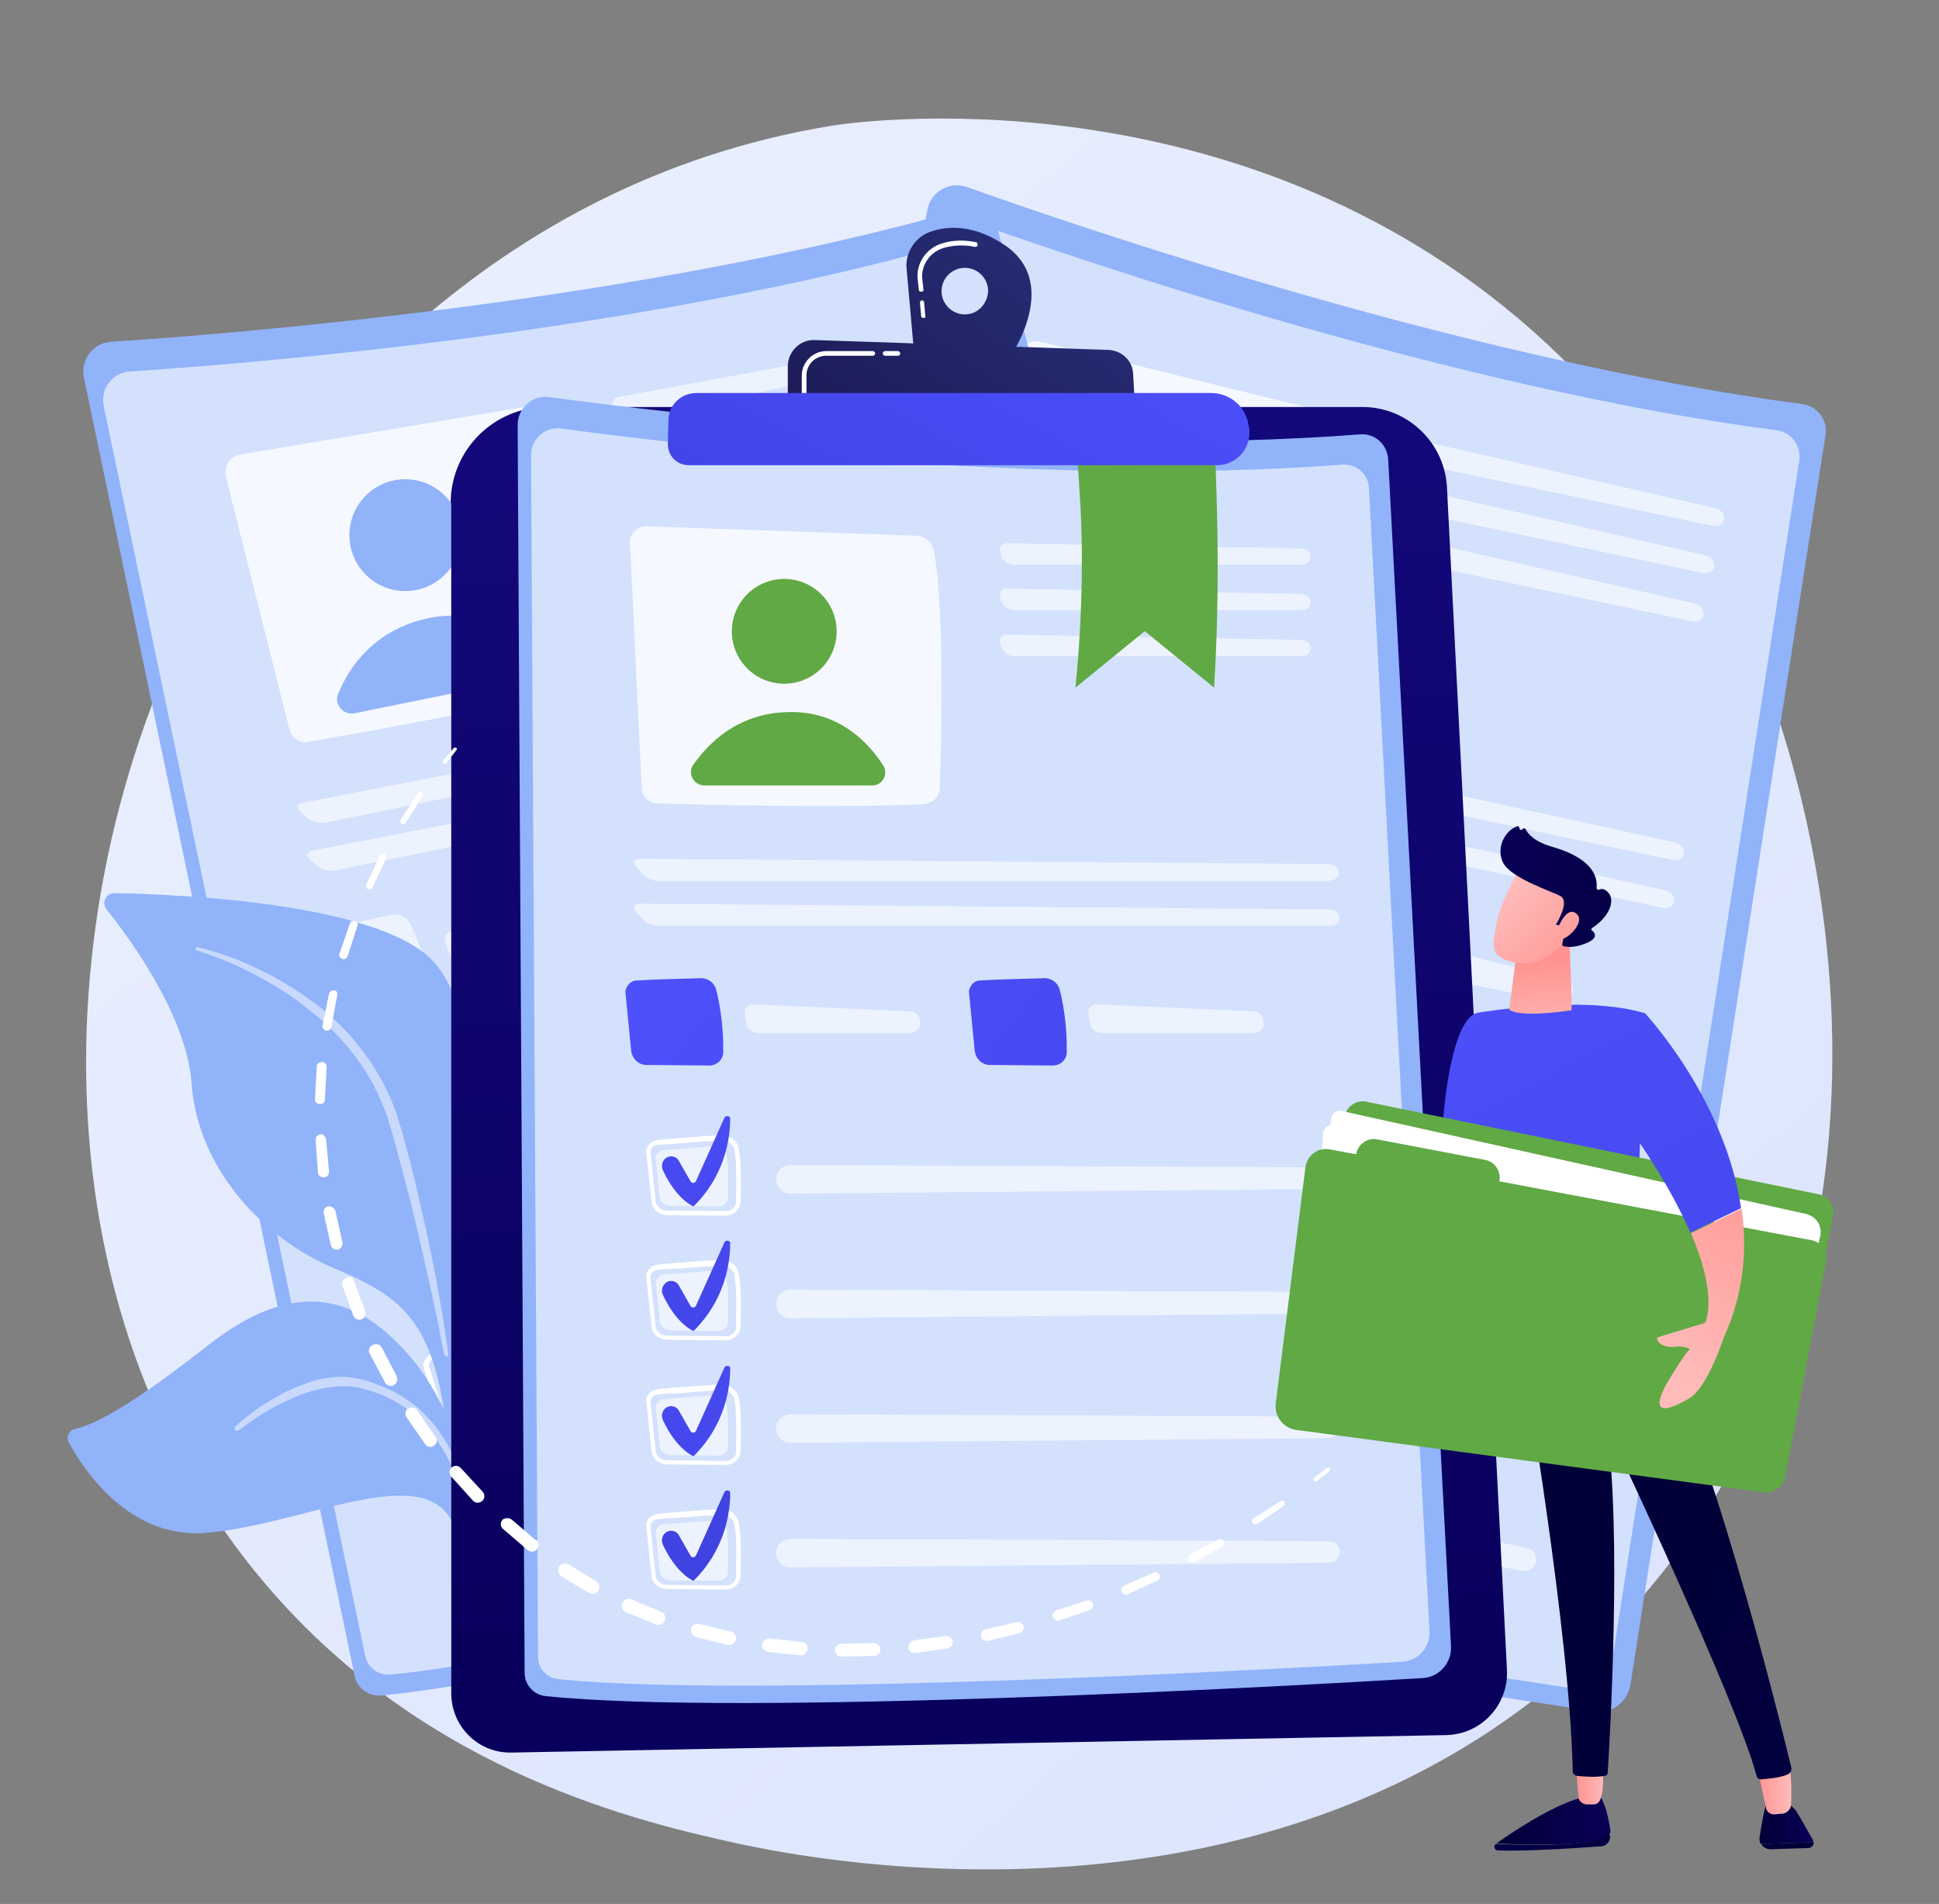 <?xml version="1.0" encoding="utf-8"?>
<!-- Generator: Adobe Illustrator 24.1.2, SVG Export Plug-In . SVG Version: 6.00 Build 0)  -->
<svg version="1.1" id="Capa_1" xmlns="http://www.w3.org/2000/svg" xmlns:xlink="http://www.w3.org/1999/xlink" x="0px" y="0px"
	 viewBox="0 0 333 327" style="enable-background:new 0 0 333 327;" xml:space="preserve">
<rect x="0" y="0" width="333" height="327" fill="#808080" stroke="none"/>
<style type="text/css">
	.st0{fill:#FFFFFF;}
	.st1{fill:#60A945;}
	.st2{fill:none;stroke:#5FA744;stroke-width:7;stroke-linecap:round;stroke-miterlimit:10;}
	.st3{fill:none;stroke:#5FA744;stroke-width:3;stroke-linecap:round;stroke-miterlimit:10;}
	.st4{fill:#5FA744;}
	.st5{fill:#27348B;}
	.st6{fill:#5FAA44;}
	.st7{fill:none;stroke:#5FA744;stroke-miterlimit:10;}
	.st8{fill:url(#SVGID_1_);}
	.st9{fill:url(#SVGID_2_);}
	.st10{fill:url(#SVGID_3_);}
	.st11{fill:url(#SVGID_4_);}
	.st12{fill:url(#SVGID_5_);}
	.st13{fill:url(#SVGID_6_);}
	.st14{fill:url(#SVGID_7_);}
	.st15{fill:url(#SVGID_8_);}
	.st16{fill:url(#SVGID_9_);}
	.st17{fill:url(#SVGID_10_);}
	.st18{fill:url(#SVGID_11_);}
	.st19{fill:url(#SVGID_12_);}
	.st20{fill:url(#SVGID_13_);}
	.st21{fill:url(#SVGID_14_);}
	.st22{fill:url(#SVGID_15_);}
	.st23{fill:url(#SVGID_16_);}
	.st24{fill:url(#SVGID_17_);}
	.st25{fill:url(#SVGID_18_);}
	.st26{fill:url(#SVGID_19_);}
	.st27{fill:url(#SVGID_20_);}
	.st28{fill:url(#SVGID_21_);}
	.st29{fill:url(#SVGID_22_);}
	.st30{fill:url(#SVGID_23_);}
	.st31{fill:#442680;}
	.st32{fill:#2C3B5A;}
	.st33{fill:none;stroke:#FFFFFF;stroke-miterlimit:10;}
	.st34{fill:#F8F9FA;}
	.st35{fill:url(#SVGID_24_);}
	.st36{fill:#BDD0FB;}
	.st37{opacity:0.62;fill:#FFFFFF;}
	.st38{fill:#DCE5FE;}
	.st39{fill:url(#SVGID_25_);}
	.st40{fill:url(#SVGID_26_);}
	.st41{fill:url(#SVGID_27_);}
	.st42{fill:#91B3FA;}
	.st43{fill:url(#SVGID_28_);}
	.st44{fill:#4B8234;}
	.st45{opacity:0.74;}
	.st46{opacity:0.65;}
	.st47{opacity:0.78;}
	.st48{fill:url(#SVGID_29_);}
	.st49{fill:url(#SVGID_30_);}
	.st50{fill:url(#SVGID_31_);}
	.st51{fill:url(#SVGID_32_);}
	.st52{fill:url(#SVGID_33_);}
	.st53{fill:url(#SVGID_34_);}
	.st54{fill:url(#SVGID_35_);}
	.st55{fill:url(#SVGID_36_);}
	.st56{fill:url(#SVGID_37_);}
	.st57{fill:url(#SVGID_38_);}
	.st58{fill:url(#SVGID_39_);}
	.st59{fill:url(#SVGID_40_);}
	.st60{fill:url(#SVGID_41_);}
	.st61{fill:url(#SVGID_42_);}
	.st62{fill:#F0F0F0;}
	.st63{clip-path:url(#SVGID_44_);}
	.st64{opacity:0.67;fill:#FFFFFF;}
	.st65{fill:url(#SVGID_45_);}
	.st66{fill:url(#SVGID_46_);}
	.st67{fill:url(#SVGID_47_);}
	.st68{fill:url(#SVGID_48_);}
	.st69{fill:url(#SVGID_49_);}
	.st70{fill:url(#SVGID_50_);}
	.st71{fill:url(#SVGID_51_);}
	.st72{fill:url(#SVGID_52_);}
	.st73{fill:url(#SVGID_53_);}
	.st74{fill:url(#SVGID_54_);}
	.st75{fill:url(#SVGID_55_);}
	.st76{fill:url(#SVGID_56_);}
	.st77{fill:url(#SVGID_57_);}
	.st78{fill:url(#SVGID_58_);}
	.st79{opacity:0.81;}
	.st80{opacity:0.88;}
	.st81{opacity:0.8;}
	.st82{fill:url(#SVGID_59_);}
	.st83{fill:url(#SVGID_60_);}
	.st84{fill:url(#SVGID_61_);}
	.st85{fill:url(#SVGID_62_);}
	.st86{fill:url(#SVGID_63_);}
	.st87{fill:url(#SVGID_64_);}
	.st88{fill:url(#SVGID_65_);}
	.st89{fill:url(#SVGID_66_);}
	.st90{fill:url(#SVGID_67_);}
	.st91{fill:url(#SVGID_68_);}
	.st92{fill:url(#SVGID_69_);}
	.st93{fill:url(#SVGID_70_);}
	.st94{fill:url(#SVGID_71_);}
	.st95{fill:url(#SVGID_72_);}
	.st96{fill:url(#SVGID_73_);}
	.st97{fill:url(#SVGID_74_);}
	.st98{fill:url(#SVGID_75_);}
	.st99{fill:url(#SVGID_76_);}
	.st100{fill:url(#SVGID_77_);}
	.st101{fill:#7D97F4;}
	.st102{fill:url(#SVGID_78_);}
	.st103{fill:url(#SVGID_79_);}
	.st104{fill:url(#SVGID_80_);}
	.st105{fill:url(#SVGID_81_);}
	.st106{fill:url(#SVGID_82_);}
	.st107{fill:url(#SVGID_83_);}
	.st108{fill:url(#SVGID_84_);}
	.st109{fill:url(#SVGID_85_);}
	.st110{fill:url(#SVGID_86_);}
	.st111{fill:url(#SVGID_87_);}
	.st112{fill:url(#SVGID_88_);}
	.st113{fill:url(#SVGID_89_);}
	.st114{fill:url(#SVGID_90_);}
	.st115{fill:url(#SVGID_91_);}
	.st116{fill:url(#SVGID_92_);}
	.st117{fill:url(#SVGID_93_);}
	.st118{fill:url(#SVGID_94_);}
	.st119{fill:url(#SVGID_95_);}
	.st120{fill:url(#SVGID_96_);}
	.st121{fill:url(#SVGID_97_);}
	.st122{fill:url(#SVGID_98_);}
	.st123{fill:url(#SVGID_99_);}
	.st124{fill:url(#SVGID_100_);}
	.st125{fill:url(#SVGID_101_);}
	.st126{fill:url(#SVGID_102_);}
	.st127{fill:url(#SVGID_103_);}
	.st128{fill:url(#SVGID_104_);}
	.st129{fill:url(#SVGID_105_);}
	.st130{fill:url(#SVGID_106_);}
	.st131{fill:url(#SVGID_107_);}
	.st132{fill:url(#SVGID_108_);}
	.st133{fill:url(#SVGID_109_);}
	.st134{fill:url(#SVGID_110_);}
	.st135{fill:url(#SVGID_111_);}
	.st136{fill:url(#SVGID_112_);}
	.st137{fill:url(#SVGID_113_);}
	.st138{fill:url(#SVGID_114_);}
	.st139{fill:url(#SVGID_115_);}
	.st140{fill:url(#SVGID_116_);}
	.st141{fill:url(#SVGID_117_);}
	.st142{opacity:0.6;fill:#FFFFFF;}
	.st143{opacity:0.78;fill:#FFFFFF;}
	.st144{fill:url(#SVGID_118_);}
	.st145{fill:url(#SVGID_119_);}
	.st146{fill:url(#SVGID_120_);}
	.st147{fill:url(#SVGID_121_);}
	.st148{fill:url(#SVGID_122_);}
	.st149{fill:url(#SVGID_123_);}
	.st150{fill:url(#SVGID_124_);}
	.st151{fill:url(#SVGID_125_);}
	.st152{fill:url(#SVGID_126_);}
	.st153{fill:url(#SVGID_127_);}
	.st154{fill:url(#SVGID_128_);}
	.st155{fill:url(#SVGID_129_);}
	.st156{fill:url(#SVGID_130_);}
	.st157{fill:url(#SVGID_131_);}
	.st158{fill:#4E8438;}
	.st159{fill:url(#SVGID_132_);}
	.st160{fill:url(#SVGID_133_);}
	.st161{fill:url(#SVGID_134_);}
	.st162{fill:url(#SVGID_135_);}
	.st163{fill:url(#SVGID_136_);}
	.st164{fill:url(#SVGID_137_);}
	.st165{fill:url(#SVGID_138_);}
	.st166{fill:url(#SVGID_139_);}
	.st167{fill:url(#SVGID_140_);}
	.st168{fill:url(#SVGID_141_);}
	.st169{fill:url(#SVGID_142_);}
	.st170{fill:url(#SVGID_143_);}
	.st171{fill:url(#SVGID_144_);}
	.st172{fill:url(#SVGID_145_);}
	.st173{clip-path:url(#SVGID_147_);}
	.st174{fill:url(#SVGID_148_);}
	.st175{fill:url(#SVGID_149_);}
	.st176{fill:url(#SVGID_150_);}
	.st177{fill:url(#SVGID_151_);}
	.st178{fill:url(#SVGID_152_);}
	.st179{fill:url(#SVGID_153_);}
	.st180{fill:url(#SVGID_154_);}
	.st181{fill:url(#SVGID_155_);}
	.st182{fill:url(#SVGID_156_);}
	.st183{fill:url(#SVGID_157_);}
	.st184{fill:url(#SVGID_158_);}
	.st185{fill:url(#SVGID_159_);}
	.st186{fill:url(#SVGID_160_);}
	.st187{fill:url(#SVGID_161_);}
	.st188{fill:url(#SVGID_162_);}
	.st189{fill:url(#SVGID_163_);}
	.st190{fill:url(#SVGID_164_);}
	.st191{fill:url(#SVGID_165_);}
	.st192{fill:url(#SVGID_166_);}
	.st193{fill:url(#SVGID_167_);}
	.st194{fill:url(#SVGID_168_);}
	.st195{fill:url(#SVGID_169_);}
	.st196{fill:url(#SVGID_170_);}
	.st197{fill:url(#SVGID_171_);}
	.st198{fill:url(#SVGID_172_);}
	.st199{fill:url(#SVGID_173_);}
	.st200{fill:url(#SVGID_174_);}
	.st201{fill:url(#SVGID_175_);}
	.st202{fill:url(#SVGID_176_);}
	.st203{fill:url(#SVGID_177_);}
	.st204{fill:url(#SVGID_178_);}
	.st205{fill:url(#SVGID_179_);}
	.st206{fill:url(#SVGID_180_);}
	.st207{fill:url(#SVGID_181_);}
	.st208{fill:url(#SVGID_182_);}
	.st209{fill:url(#SVGID_183_);}
	.st210{fill:url(#SVGID_184_);}
	.st211{fill:url(#SVGID_185_);}
	.st212{fill:url(#SVGID_186_);}
	.st213{fill:url(#SVGID_187_);}
	.st214{fill:url(#SVGID_188_);}
	.st215{fill:url(#SVGID_189_);}
	.st216{fill:url(#SVGID_190_);}
	.st217{fill:url(#SVGID_191_);}
	.st218{fill:url(#SVGID_192_);}
	.st219{fill:url(#SVGID_193_);}
	.st220{fill:url(#SVGID_194_);}
	.st221{fill:url(#SVGID_195_);}
	.st222{fill:url(#SVGID_196_);}
	.st223{fill:url(#SVGID_197_);}
	.st224{fill:url(#SVGID_198_);}
	.st225{fill:url(#SVGID_199_);}
	.st226{fill:url(#SVGID_200_);}
	.st227{fill:url(#SVGID_201_);}
	.st228{fill:url(#SVGID_202_);}
	.st229{fill:url(#SVGID_203_);}
	.st230{fill:url(#SVGID_204_);}
	.st231{fill:url(#SVGID_205_);}
	.st232{fill:url(#SVGID_206_);}
	.st233{fill:url(#SVGID_207_);}
	.st234{fill:url(#SVGID_208_);}
	.st235{fill:url(#SVGID_209_);}
	.st236{fill:url(#SVGID_210_);}
	.st237{fill:url(#SVGID_211_);}
	.st238{fill:url(#SVGID_212_);}
	.st239{fill:url(#SVGID_213_);}
	.st240{fill:url(#SVGID_214_);}
	.st241{fill:url(#SVGID_215_);}
	.st242{fill:url(#SVGID_216_);}
	.st243{fill:url(#SVGID_217_);}
	.st244{fill:url(#SVGID_218_);}
	.st245{fill:url(#SVGID_219_);}
	.st246{fill:url(#SVGID_220_);}
	.st247{fill:url(#SVGID_221_);}
	.st248{fill:url(#SVGID_222_);}
	.st249{fill:url(#SVGID_223_);}
	.st250{fill:url(#SVGID_224_);}
	.st251{fill:url(#SVGID_225_);}
	.st252{fill:url(#SVGID_226_);}
	.st253{fill:url(#SVGID_227_);}
	.st254{fill:url(#SVGID_228_);}
	.st255{fill:url(#SVGID_229_);}
	.st256{fill:url(#SVGID_230_);}
	.st257{fill:url(#SVGID_231_);}
	.st258{fill:url(#SVGID_232_);}
	.st259{fill:url(#SVGID_233_);}
	.st260{fill:url(#SVGID_234_);}
	.st261{fill:url(#SVGID_235_);}
	.st262{fill:url(#SVGID_236_);}
	.st263{fill:url(#SVGID_237_);}
	.st264{fill:url(#SVGID_238_);}
	.st265{fill:url(#SVGID_239_);}
	.st266{fill:url(#SVGID_240_);}
	.st267{fill:url(#SVGID_241_);}
	.st268{fill:url(#SVGID_242_);}
	.st269{fill:url(#SVGID_243_);}
	.st270{fill:url(#SVGID_244_);}
	.st271{fill:url(#SVGID_245_);}
	.st272{fill:url(#SVGID_246_);}
	.st273{fill:url(#SVGID_247_);}
	.st274{fill:url(#SVGID_248_);}
	.st275{fill:url(#SVGID_249_);}
	.st276{fill:url(#SVGID_250_);}
	.st277{fill:url(#SVGID_251_);}
	.st278{fill:url(#SVGID_252_);}
	.st279{fill:url(#SVGID_253_);}
	.st280{fill:url(#SVGID_254_);}
	.st281{fill:url(#SVGID_255_);}
	.st282{fill:url(#SVGID_256_);}
	.st283{fill:url(#SVGID_257_);}
	.st284{fill:url(#SVGID_258_);}
	.st285{fill:url(#SVGID_259_);}
	.st286{fill:url(#SVGID_260_);}
	.st287{fill:url(#SVGID_261_);}
	.st288{fill:url(#SVGID_262_);}
	.st289{fill:url(#SVGID_263_);}
	.st290{fill:url(#SVGID_264_);}
	.st291{fill:url(#SVGID_265_);}
	.st292{fill:url(#SVGID_266_);}
	.st293{fill:url(#SVGID_267_);}
	.st294{fill:url(#SVGID_268_);}
	.st295{fill:url(#SVGID_269_);}
	.st296{fill:url(#SVGID_270_);}
	.st297{fill:url(#SVGID_271_);}
	.st298{fill:url(#SVGID_272_);}
	.st299{fill:url(#SVGID_273_);}
	.st300{fill:url(#SVGID_274_);}
	.st301{fill:url(#SVGID_275_);}
	.st302{fill:url(#SVGID_276_);}
	.st303{fill:url(#SVGID_277_);}
	.st304{fill:url(#SVGID_278_);}
	.st305{fill:url(#SVGID_279_);}
	.st306{fill:url(#SVGID_280_);}
	.st307{fill:url(#SVGID_281_);}
	.st308{fill:url(#SVGID_282_);}
	.st309{fill:url(#SVGID_283_);}
	.st310{fill:url(#SVGID_284_);}
	.st311{fill:url(#SVGID_285_);}
	.st312{fill:url(#SVGID_286_);}
	.st313{fill:url(#SVGID_287_);}
	.st314{fill:url(#SVGID_288_);}
	.st315{fill:url(#SVGID_289_);}
	.st316{fill:url(#SVGID_290_);}
	.st317{fill:url(#SVGID_291_);}
	.st318{fill:url(#SVGID_292_);}
	.st319{fill:url(#SVGID_293_);}
	.st320{fill:url(#SVGID_294_);}
	.st321{fill:url(#SVGID_295_);}
	.st322{fill:url(#SVGID_296_);}
	.st323{fill:url(#SVGID_297_);}
	.st324{fill:url(#SVGID_298_);}
	.st325{fill:url(#SVGID_299_);}
	.st326{fill:url(#SVGID_300_);}
	.st327{fill:url(#SVGID_301_);}
	.st328{fill:url(#SVGID_302_);}
	.st329{fill:url(#SVGID_303_);}
	.st330{fill:url(#SVGID_304_);}
	.st331{fill:url(#SVGID_305_);}
	.st332{fill:url(#SVGID_306_);}
	.st333{fill:url(#SVGID_307_);}
	.st334{fill:url(#SVGID_308_);}
	.st335{fill:url(#SVGID_309_);}
	.st336{fill:url(#SVGID_310_);}
	.st337{fill:url(#SVGID_311_);}
	.st338{fill:url(#SVGID_312_);}
	.st339{fill:url(#SVGID_313_);}
	.st340{fill:url(#SVGID_314_);}
	.st341{fill:url(#SVGID_315_);}
	.st342{fill:url(#SVGID_316_);}
	.st343{fill:url(#SVGID_317_);}
	.st344{fill:url(#SVGID_318_);}
	.st345{fill:url(#SVGID_319_);}
	.st346{fill:url(#SVGID_320_);}
	.st347{fill:url(#SVGID_321_);}
	.st348{fill:url(#SVGID_322_);}
	.st349{fill:url(#SVGID_323_);}
	.st350{fill:url(#SVGID_324_);}
	.st351{fill:url(#SVGID_325_);}
	.st352{fill:url(#SVGID_326_);}
	.st353{fill:url(#SVGID_327_);}
	.st354{fill:url(#SVGID_328_);}
	.st355{fill:url(#SVGID_329_);}
	.st356{fill:url(#SVGID_330_);}
	.st357{fill:url(#SVGID_331_);}
	.st358{fill:url(#SVGID_332_);}
	.st359{fill:url(#SVGID_333_);}
	.st360{fill:url(#SVGID_334_);}
	.st361{fill:url(#SVGID_335_);}
	.st362{fill:url(#SVGID_336_);}
	.st363{fill:url(#SVGID_337_);}
	.st364{fill:url(#SVGID_338_);}
	.st365{fill:url(#SVGID_339_);}
	.st366{fill:url(#SVGID_340_);}
	.st367{fill:url(#SVGID_341_);}
	.st368{fill:url(#SVGID_342_);}
	.st369{fill:url(#SVGID_343_);}
	.st370{fill:url(#SVGID_344_);}
	.st371{fill:url(#SVGID_345_);}
	.st372{fill:url(#SVGID_346_);}
	.st373{opacity:0.87;fill:#FFFFFF;}
	.st374{fill:url(#SVGID_347_);}
	.st375{fill:url(#SVGID_348_);}
	.st376{fill:url(#SVGID_349_);}
	.st377{fill:url(#SVGID_350_);}
	.st378{fill:url(#SVGID_351_);}
	.st379{fill:url(#SVGID_352_);}
	.st380{fill:url(#SVGID_353_);}
	.st381{fill:url(#SVGID_354_);}
	.st382{fill:url(#SVGID_355_);}
	.st383{fill:url(#SVGID_356_);}
	.st384{fill:url(#SVGID_357_);}
	.st385{fill:url(#SVGID_358_);}
	.st386{fill:url(#SVGID_359_);}
	.st387{fill:url(#SVGID_360_);}
	.st388{fill:url(#SVGID_361_);}
	.st389{fill:url(#SVGID_362_);}
	.st390{fill:url(#SVGID_363_);}
	.st391{fill:url(#SVGID_364_);}
	.st392{fill:url(#SVGID_365_);}
	.st393{fill:url(#SVGID_366_);}
	.st394{fill:url(#SVGID_367_);}
	.st395{fill:url(#SVGID_368_);}
	.st396{fill:url(#SVGID_369_);}
	.st397{fill:url(#SVGID_370_);}
	.st398{fill:url(#SVGID_371_);}
	.st399{fill:url(#SVGID_372_);}
	.st400{fill:url(#SVGID_373_);}
	.st401{fill:url(#SVGID_374_);}
	.st402{fill:url(#SVGID_375_);}
	.st403{fill:url(#SVGID_376_);}
	.st404{fill:url(#SVGID_377_);}
	.st405{fill:url(#SVGID_378_);}
	.st406{fill:url(#SVGID_379_);}
	.st407{fill:url(#SVGID_380_);}
	.st408{fill:url(#SVGID_381_);}
	.st409{fill:url(#SVGID_382_);}
	.st410{fill:url(#SVGID_383_);}
	.st411{fill:url(#SVGID_384_);}
	.st412{fill:url(#SVGID_385_);}
	.st413{fill:url(#SVGID_386_);}
	.st414{fill:url(#SVGID_387_);}
	.st415{fill:url(#SVGID_388_);}
	.st416{fill:url(#SVGID_389_);}
	.st417{fill:url(#SVGID_390_);}
	.st418{fill:url(#SVGID_391_);}
	.st419{fill:url(#SVGID_392_);}
	.st420{fill:url(#SVGID_393_);}
	.st421{fill:url(#SVGID_394_);}
	.st422{fill:url(#SVGID_395_);}
	.st423{fill:url(#SVGID_396_);}
	.st424{fill:url(#SVGID_397_);}
	.st425{fill:url(#SVGID_398_);}
	.st426{fill:url(#SVGID_399_);}
	.st427{fill:url(#SVGID_400_);}
	.st428{fill:url(#SVGID_401_);}
	.st429{fill:url(#SVGID_402_);}
	.st430{fill:url(#SVGID_403_);}
	.st431{fill:url(#SVGID_404_);}
	.st432{fill:url(#SVGID_405_);}
	.st433{fill:url(#SVGID_406_);}
	.st434{fill:url(#SVGID_407_);}
	.st435{fill:url(#SVGID_408_);}
	.st436{fill:url(#SVGID_409_);}
	.st437{fill:url(#SVGID_410_);}
	.st438{fill:url(#SVGID_411_);}
	.st439{fill:url(#SVGID_412_);}
	.st440{fill:url(#SVGID_413_);}
	.st441{fill:url(#SVGID_414_);}
	.st442{fill:url(#SVGID_415_);}
	.st443{fill:url(#SVGID_416_);}
	.st444{fill:url(#SVGID_417_);}
	.st445{fill:url(#SVGID_418_);}
	.st446{fill:url(#SVGID_419_);}
	.st447{fill:url(#SVGID_420_);}
	.st448{fill:url(#SVGID_421_);}
	.st449{fill:url(#SVGID_422_);}
	.st450{fill:url(#SVGID_423_);}
	.st451{fill:url(#SVGID_424_);}
	.st452{fill:url(#SVGID_425_);}
	.st453{fill:url(#SVGID_426_);}
	.st454{fill:url(#SVGID_427_);}
	.st455{fill:url(#SVGID_428_);}
	.st456{fill:url(#SVGID_429_);}
	.st457{fill:url(#SVGID_430_);}
	.st458{fill:url(#SVGID_431_);}
	.st459{fill:url(#SVGID_432_);}
	.st460{fill:url(#SVGID_433_);}
	.st461{fill:url(#SVGID_434_);}
	.st462{fill:url(#SVGID_435_);}
	.st463{fill:url(#SVGID_436_);}
	.st464{fill:url(#SVGID_437_);}
	.st465{fill:url(#SVGID_438_);}
	.st466{fill:url(#SVGID_439_);}
	.st467{fill:url(#SVGID_440_);}
	.st468{fill:url(#SVGID_441_);}
	.st469{fill:url(#SVGID_442_);}
	.st470{fill:url(#SVGID_443_);}
	.st471{fill:url(#SVGID_444_);}
	.st472{fill:url(#SVGID_445_);}
	.st473{fill:url(#SVGID_446_);}
	.st474{fill:url(#SVGID_447_);}
	.st475{fill:url(#SVGID_448_);}
	.st476{opacity:0.6;}
	.st477{fill:url(#SVGID_449_);}
	.st478{fill:url(#SVGID_450_);}
	.st479{fill:url(#SVGID_451_);}
	.st480{fill:url(#SVGID_452_);}
	.st481{fill:url(#SVGID_453_);}
	.st482{opacity:0.5;fill:#FFFFFF;}
	.st483{fill:url(#SVGID_454_);}
	.st484{fill:url(#SVGID_455_);}
	.st485{fill:url(#SVGID_456_);}
	.st486{fill:url(#SVGID_457_);}
	.st487{fill:url(#SVGID_458_);}
	.st488{fill:url(#SVGID_459_);}
	.st489{fill:url(#SVGID_460_);}
	.st490{fill:url(#SVGID_461_);}
	.st491{fill:url(#SVGID_462_);}
	.st492{fill:url(#SVGID_463_);}
	.st493{fill:url(#SVGID_464_);}
	.st494{fill:url(#SVGID_465_);}
	.st495{fill:url(#SVGID_466_);}
	.st496{fill:url(#SVGID_467_);}
	.st497{fill:url(#SVGID_468_);}
	.st498{fill:url(#SVGID_469_);}
	.st499{fill:url(#SVGID_470_);}
	.st500{fill:url(#SVGID_471_);}
	.st501{fill:url(#SVGID_472_);}
	.st502{fill:url(#SVGID_473_);}
	.st503{fill:url(#SVGID_474_);}
	.st504{fill:url(#SVGID_475_);}
	.st505{fill:url(#SVGID_476_);}
	.st506{fill:url(#SVGID_477_);}
	.st507{fill:url(#SVGID_478_);}
	.st508{fill:url(#SVGID_479_);}
	.st509{fill:url(#SVGID_480_);}
	.st510{fill:url(#SVGID_481_);}
	.st511{fill:url(#SVGID_482_);}
	.st512{opacity:0.53;fill:#FFFFFF;}
	.st513{fill:url(#SVGID_483_);}
	.st514{fill:url(#SVGID_484_);}
	.st515{fill:url(#SVGID_485_);}
	.st516{fill:url(#SVGID_486_);}
	.st517{fill:url(#SVGID_487_);}
	.st518{fill:url(#SVGID_488_);}
	.st519{fill:url(#SVGID_489_);}
	.st520{fill:url(#SVGID_490_);}
	.st521{fill:url(#SVGID_491_);}
	.st522{fill:url(#SVGID_492_);}
	.st523{fill:url(#SVGID_493_);}
	.st524{fill:url(#SVGID_494_);}
	.st525{fill:url(#SVGID_495_);}
	.st526{fill:url(#SVGID_496_);}
	.st527{fill:url(#SVGID_497_);}
	.st528{opacity:0.3;}
	.st529{opacity:0.7;fill:#FFFFFF;}
	.st530{fill:url(#SVGID_498_);}
	.st531{fill:url(#SVGID_499_);}
	.st532{fill:url(#SVGID_500_);}
	.st533{fill:url(#SVGID_501_);}
	.st534{fill:url(#SVGID_502_);}
	.st535{fill:url(#SVGID_503_);}
	.st536{fill:url(#SVGID_504_);}
	.st537{fill:url(#SVGID_505_);}
	.st538{fill:url(#SVGID_506_);}
	.st539{fill:url(#SVGID_507_);}
	.st540{fill:url(#SVGID_508_);}
	.st541{fill:url(#SVGID_509_);}
	.st542{fill:url(#SVGID_510_);}
	.st543{fill:url(#SVGID_511_);}
	.st544{fill:url(#SVGID_512_);}
	.st545{fill:url(#SVGID_513_);}
	.st546{fill:url(#SVGID_514_);}
	.st547{fill:url(#SVGID_515_);}
	.st548{fill:url(#SVGID_516_);}
	.st549{fill:url(#SVGID_517_);}
	.st550{fill:url(#SVGID_518_);}
	.st551{fill:url(#SVGID_519_);}
	.st552{fill:url(#SVGID_520_);}
	.st553{fill:url(#SVGID_521_);}
	.st554{fill:url(#SVGID_522_);}
	.st555{fill:url(#SVGID_523_);}
	.st556{opacity:0.57;fill:#FFFFFF;}
	.st557{opacity:0.57;}
	.st558{fill:url(#SVGID_524_);}
	.st559{opacity:0.2;fill:#FFFFFF;}
	.st560{fill:url(#SVGID_525_);}
	.st561{fill:url(#SVGID_526_);}
	.st562{fill:url(#SVGID_527_);}
	.st563{fill:url(#SVGID_528_);}
	.st564{fill:url(#SVGID_529_);}
	.st565{fill:url(#SVGID_530_);}
	.st566{fill:url(#SVGID_531_);}
	.st567{fill:url(#SVGID_532_);}
	.st568{fill:url(#SVGID_533_);}
	.st569{fill:url(#SVGID_534_);}
	.st570{opacity:0.63;fill:url(#SVGID_535_);}
	.st571{opacity:0.63;fill:url(#SVGID_536_);}
	.st572{opacity:0.63;fill:url(#SVGID_537_);}
	.st573{opacity:0.74;fill:#FFFFFF;}
	.st574{fill:url(#SVGID_538_);}
	.st575{fill:url(#SVGID_539_);}
	.st576{fill:url(#SVGID_540_);}
	.st577{fill:url(#SVGID_541_);}
	.st578{fill:url(#SVGID_542_);}
	.st579{fill:url(#SVGID_543_);}
	.st580{fill:url(#SVGID_544_);}
	.st581{fill:url(#SVGID_545_);}
	.st582{fill:url(#SVGID_546_);}
	.st583{fill:url(#SVGID_547_);}
	.st584{fill:url(#SVGID_548_);}
	.st585{fill:url(#SVGID_549_);}
	.st586{fill:url(#SVGID_550_);}
	.st587{fill:url(#SVGID_551_);}
	.st588{fill:url(#SVGID_552_);}
	.st589{fill:url(#SVGID_553_);}
	.st590{fill:url(#SVGID_554_);}
	.st591{fill:url(#SVGID_555_);}
	.st592{fill:url(#SVGID_556_);}
	.st593{fill:url(#SVGID_557_);}
	.st594{clip-path:url(#SVGID_559_);}
	.st595{fill:url(#SVGID_560_);}
	.st596{fill:url(#SVGID_561_);}
	.st597{fill:url(#SVGID_562_);}
	.st598{fill:url(#SVGID_563_);}
	.st599{fill:url(#SVGID_564_);}
	.st600{clip-path:url(#SVGID_566_);}
	.st601{fill:url(#SVGID_567_);}
	.st602{fill:url(#SVGID_568_);}
	.st603{fill:url(#SVGID_569_);}
	.st604{fill:url(#SVGID_570_);}
	.st605{fill:url(#SVGID_571_);}
	.st606{fill:url(#SVGID_572_);}
	.st607{fill:url(#SVGID_573_);}
	.st608{fill:url(#SVGID_574_);}
	.st609{fill:url(#SVGID_575_);}
	.st610{clip-path:url(#SVGID_577_);}
	.st611{fill:url(#SVGID_578_);}
	.st612{fill:url(#SVGID_579_);}
	.st613{fill:url(#SVGID_580_);}
	.st614{fill:url(#SVGID_581_);}
	.st615{fill:url(#SVGID_582_);}
	.st616{fill:url(#SVGID_583_);}
	.st617{fill:url(#SVGID_584_);}
	.st618{fill:url(#SVGID_585_);}
	.st619{fill:url(#SVGID_586_);}
	.st620{clip-path:url(#SVGID_588_);}
	.st621{fill:url(#SVGID_589_);}
	.st622{fill:url(#SVGID_590_);}
	.st623{fill:url(#SVGID_591_);}
	.st624{fill:url(#SVGID_592_);}
	.st625{fill:url(#SVGID_593_);}
	.st626{fill:url(#SVGID_594_);}
	.st627{fill:url(#SVGID_595_);}
	.st628{fill:url(#SVGID_596_);}
	.st629{fill:url(#SVGID_597_);}
	.st630{fill:url(#SVGID_598_);}
	.st631{fill:url(#SVGID_599_);}
	.st632{fill:url(#SVGID_600_);}
	.st633{fill:url(#SVGID_601_);}
	.st634{fill:url(#SVGID_602_);}
	.st635{fill:url(#SVGID_603_);}
	.st636{fill:url(#SVGID_604_);}
	.st637{fill:url(#SVGID_605_);}
	.st638{fill:url(#SVGID_606_);}
	.st639{fill:url(#SVGID_607_);}
	.st640{fill:url(#SVGID_608_);}
	.st641{fill:url(#SVGID_609_);}
	.st642{fill:url(#SVGID_610_);}
	.st643{fill:url(#SVGID_611_);}
	.st644{fill:url(#SVGID_612_);}
	.st645{fill:url(#SVGID_613_);}
	.st646{fill:url(#SVGID_614_);}
	.st647{fill:url(#SVGID_615_);}
	.st648{fill:url(#SVGID_616_);}
	.st649{fill:url(#SVGID_617_);}
	.st650{fill:url(#SVGID_618_);}
	.st651{fill:url(#SVGID_619_);}
	.st652{fill:url(#SVGID_620_);}
	.st653{fill:url(#SVGID_621_);}
	.st654{fill:url(#SVGID_622_);}
	.st655{fill:url(#SVGID_623_);}
	.st656{fill:url(#SVGID_624_);}
	.st657{fill:url(#SVGID_625_);}
	.st658{fill:url(#SVGID_626_);}
	.st659{fill:url(#SVGID_627_);}
	.st660{fill:url(#SVGID_628_);}
	.st661{fill:url(#SVGID_629_);}
	.st662{fill:url(#SVGID_630_);}
	.st663{fill:url(#SVGID_631_);}
	.st664{fill:url(#SVGID_632_);}
	.st665{fill:url(#SVGID_633_);}
	.st666{fill:url(#SVGID_634_);}
	.st667{fill:url(#SVGID_635_);}
	.st668{fill:url(#SVGID_636_);}
	.st669{clip-path:url(#SVGID_638_);}
	.st670{fill:url(#SVGID_639_);}
	.st671{fill:url(#SVGID_640_);}
	.st672{fill:url(#SVGID_641_);}
	.st673{fill:url(#SVGID_642_);}
	.st674{fill:url(#SVGID_643_);}
	.st675{fill:url(#SVGID_644_);}
	.st676{fill:url(#SVGID_645_);}
	.st677{fill:url(#SVGID_646_);}
	.st678{clip-path:url(#SVGID_648_);}
	.st679{fill:url(#SVGID_649_);}
	.st680{fill:url(#SVGID_650_);}
	.st681{fill:url(#SVGID_651_);}
	.st682{fill:url(#SVGID_652_);}
	.st683{fill:url(#SVGID_653_);}
	.st684{fill:url(#SVGID_654_);}
	.st685{fill:url(#SVGID_655_);}
	.st686{fill:url(#SVGID_656_);}
	.st687{fill:url(#SVGID_657_);}
	.st688{fill:url(#SVGID_658_);}
	.st689{fill:url(#SVGID_659_);}
	.st690{clip-path:url(#SVGID_661_);}
	.st691{fill:url(#SVGID_662_);}
	.st692{fill:url(#SVGID_663_);}
	.st693{fill:url(#SVGID_664_);}
	.st694{fill:url(#SVGID_665_);}
	.st695{fill:url(#SVGID_666_);}
	.st696{fill:url(#SVGID_667_);}
	.st697{fill:url(#SVGID_668_);}
	.st698{fill:url(#SVGID_669_);}
	.st699{fill:url(#SVGID_670_);}
	.st700{fill:url(#SVGID_671_);}
	.st701{fill:url(#SVGID_672_);}
	.st702{fill:url(#SVGID_673_);}
	.st703{fill:url(#SVGID_674_);}
	.st704{fill:url(#SVGID_675_);}
	.st705{fill:url(#SVGID_676_);}
	.st706{fill:url(#SVGID_677_);}
	.st707{fill:url(#SVGID_678_);}
	.st708{fill:url(#SVGID_679_);}
	.st709{fill:url(#SVGID_680_);}
	.st710{fill:url(#SVGID_681_);}
	.st711{fill:url(#SVGID_682_);}
	.st712{fill:url(#SVGID_683_);}
	.st713{fill:url(#SVGID_684_);}
	.st714{fill:url(#SVGID_685_);}
	.st715{opacity:0.63;fill:url(#SVGID_686_);}
	.st716{opacity:0.63;fill:url(#SVGID_687_);}
	.st717{opacity:0.63;fill:url(#SVGID_688_);}
	.st718{fill:url(#SVGID_689_);}
	.st719{fill:url(#SVGID_690_);}
	.st720{fill:url(#SVGID_691_);}
	.st721{fill:url(#SVGID_692_);}
	.st722{fill:url(#SVGID_693_);}
	.st723{fill:url(#SVGID_694_);}
	.st724{fill:url(#SVGID_695_);}
	.st725{fill:url(#SVGID_696_);}
	.st726{fill:url(#SVGID_697_);}
	.st727{fill:url(#SVGID_698_);}
	.st728{fill:url(#SVGID_699_);}
	.st729{fill:url(#SVGID_700_);}
	.st730{fill:url(#SVGID_701_);}
	.st731{fill:url(#SVGID_702_);}
	.st732{fill:url(#SVGID_703_);}
	.st733{fill:url(#SVGID_704_);}
	.st734{fill:url(#SVGID_705_);}
	.st735{fill:url(#SVGID_706_);}
	.st736{fill:url(#SVGID_707_);}
	.st737{fill:url(#SVGID_708_);}
	.st738{fill:url(#SVGID_709_);}
	.st739{fill:url(#SVGID_710_);}
	.st740{fill:url(#SVGID_711_);}
	.st741{fill:url(#SVGID_712_);}
	.st742{fill:url(#SVGID_713_);}
	.st743{fill:url(#SVGID_714_);}
	.st744{fill:url(#SVGID_715_);}
	.st745{fill:url(#SVGID_716_);}
	.st746{fill:url(#SVGID_717_);}
	.st747{fill:url(#SVGID_718_);}
	.st748{fill:url(#SVGID_719_);}
	.st749{fill:url(#SVGID_720_);}
	.st750{fill:url(#SVGID_721_);}
	.st751{fill:url(#SVGID_722_);}
	.st752{fill:url(#SVGID_723_);}
	.st753{fill:url(#SVGID_724_);}
	.st754{fill:url(#SVGID_725_);}
	.st755{fill:url(#SVGID_726_);}
	.st756{fill:url(#SVGID_727_);}
	.st757{fill:url(#SVGID_728_);}
	.st758{fill:url(#SVGID_729_);}
	.st759{fill:url(#SVGID_730_);}
	.st760{fill:url(#SVGID_731_);}
	.st761{fill:url(#SVGID_732_);}
	.st762{fill:url(#SVGID_733_);}
	.st763{fill:url(#SVGID_734_);}
	.st764{fill:url(#SVGID_735_);}
	.st765{fill:url(#SVGID_736_);}
	.st766{fill:url(#SVGID_737_);}
	.st767{fill:url(#SVGID_738_);}
	.st768{fill:url(#SVGID_739_);}
	.st769{fill:url(#SVGID_740_);}
	.st770{fill:url(#SVGID_741_);}
	.st771{fill:url(#SVGID_742_);}
	.st772{fill:url(#SVGID_743_);}
	.st773{fill:url(#SVGID_744_);}
	.st774{fill:url(#SVGID_745_);}
	.st775{clip-path:url(#SVGID_747_);}
	.st776{fill:url(#SVGID_748_);}
	.st777{fill:url(#SVGID_749_);}
	.st778{fill:url(#SVGID_750_);}
	.st779{fill:url(#SVGID_751_);}
	.st780{fill:url(#SVGID_752_);}
	.st781{fill:url(#SVGID_753_);}
	.st782{fill:url(#SVGID_754_);}
	.st783{fill:url(#SVGID_755_);}
	.st784{fill:url(#SVGID_756_);}
	.st785{fill:url(#SVGID_757_);}
	.st786{fill:url(#SVGID_758_);}
	.st787{fill:url(#SVGID_759_);}
	.st788{fill:url(#SVGID_760_);}
	.st789{fill:url(#SVGID_761_);}
	.st790{fill:url(#SVGID_762_);}
	.st791{fill:url(#SVGID_763_);}
	.st792{fill:url(#SVGID_764_);}
	.st793{fill:url(#SVGID_765_);}
	.st794{fill:url(#SVGID_766_);}
	.st795{fill:url(#SVGID_767_);}
	.st796{fill:url(#SVGID_768_);}
	.st797{fill:url(#SVGID_769_);}
	.st798{fill:url(#SVGID_770_);}
	.st799{fill:url(#SVGID_771_);}
	.st800{fill:url(#SVGID_772_);}
	.st801{fill:url(#SVGID_773_);}
	.st802{fill:url(#SVGID_774_);}
	.st803{fill:url(#SVGID_775_);}
	.st804{fill:url(#SVGID_776_);}
	.st805{fill:url(#SVGID_777_);}
	.st806{fill:url(#SVGID_778_);}
	.st807{fill:url(#SVGID_779_);}
	.st808{fill:url(#SVGID_780_);}
	.st809{fill:url(#SVGID_781_);}
	.st810{fill:url(#SVGID_782_);}
	.st811{fill:url(#SVGID_783_);}
	.st812{fill:url(#SVGID_784_);}
	.st813{fill:url(#SVGID_785_);}
	.st814{fill:url(#SVGID_786_);}
	.st815{fill:url(#SVGID_787_);}
	.st816{fill:url(#SVGID_788_);}
	.st817{fill:url(#SVGID_789_);}
	.st818{fill:url(#SVGID_790_);}
	.st819{fill:url(#SVGID_791_);}
	.st820{fill:url(#SVGID_792_);}
	.st821{fill:url(#SVGID_793_);}
	.st822{fill:url(#SVGID_794_);}
	.st823{fill:url(#SVGID_795_);}
	.st824{fill:url(#SVGID_796_);}
	.st825{fill:url(#SVGID_797_);}
	.st826{fill:url(#SVGID_798_);}
	.st827{fill:url(#SVGID_799_);}
	.st828{fill:url(#SVGID_800_);}
	.st829{fill:url(#SVGID_801_);}
	.st830{fill:url(#SVGID_802_);}
	.st831{fill:url(#SVGID_803_);}
	.st832{fill:url(#SVGID_804_);}
	.st833{fill:url(#SVGID_805_);}
	.st834{fill:url(#SVGID_806_);}
	.st835{fill:url(#SVGID_807_);}
	.st836{fill:url(#SVGID_808_);}
	.st837{fill:url(#SVGID_809_);}
	.st838{fill:url(#SVGID_810_);}
	.st839{fill:url(#SVGID_811_);}
	.st840{fill:url(#SVGID_812_);}
	.st841{fill:url(#SVGID_813_);}
	.st842{fill:url(#SVGID_814_);}
	.st843{fill:url(#SVGID_815_);}
	.st844{fill:url(#SVGID_816_);}
	.st845{fill:url(#SVGID_817_);}
	.st846{fill:url(#SVGID_818_);}
	.st847{fill:url(#SVGID_819_);}
	.st848{fill:url(#SVGID_820_);}
	.st849{fill:url(#SVGID_821_);}
	.st850{fill:url(#SVGID_822_);}
	.st851{fill:url(#SVGID_823_);}
	.st852{fill:url(#SVGID_824_);}
	.st853{fill:url(#SVGID_825_);}
	.st854{fill:url(#SVGID_826_);}
	.st855{fill:url(#SVGID_827_);}
	.st856{fill:url(#SVGID_828_);}
	.st857{fill:url(#SVGID_829_);}
	.st858{fill:url(#SVGID_830_);}
	.st859{fill:url(#SVGID_831_);}
	.st860{fill:url(#SVGID_832_);}
	.st861{fill:url(#SVGID_833_);}
	.st862{clip-path:url(#SVGID_835_);}
	.st863{fill:url(#SVGID_836_);}
	.st864{fill:url(#SVGID_837_);}
	.st865{fill:url(#SVGID_838_);}
	.st866{fill:url(#SVGID_839_);}
	.st867{fill:url(#SVGID_840_);}
	.st868{clip-path:url(#SVGID_842_);}
	.st869{fill:url(#SVGID_843_);}
	.st870{fill:url(#SVGID_844_);}
	.st871{fill:url(#SVGID_845_);}
	.st872{fill:url(#SVGID_846_);}
	.st873{fill:url(#SVGID_847_);}
	.st874{fill:url(#SVGID_848_);}
	.st875{fill:url(#SVGID_849_);}
	.st876{fill:url(#SVGID_850_);}
	.st877{fill:url(#SVGID_851_);}
	.st878{clip-path:url(#SVGID_853_);}
	.st879{fill:url(#SVGID_854_);}
	.st880{fill:url(#SVGID_855_);}
	.st881{fill:url(#SVGID_856_);}
	.st882{fill:url(#SVGID_857_);}
	.st883{fill:url(#SVGID_858_);}
	.st884{fill:url(#SVGID_859_);}
	.st885{fill:url(#SVGID_860_);}
	.st886{fill:url(#SVGID_861_);}
	.st887{fill:url(#SVGID_862_);}
	.st888{clip-path:url(#SVGID_864_);}
	.st889{fill:url(#SVGID_865_);}
	.st890{fill:url(#SVGID_866_);}
	.st891{fill:url(#SVGID_867_);}
	.st892{fill:url(#SVGID_868_);}
	.st893{fill:url(#SVGID_869_);}
	.st894{fill:url(#SVGID_870_);}
	.st895{fill:url(#SVGID_871_);}
	.st896{fill:url(#SVGID_872_);}
	.st897{fill:url(#SVGID_873_);}
	.st898{fill:url(#SVGID_874_);}
	.st899{fill:url(#SVGID_875_);}
	.st900{fill:url(#SVGID_876_);}
	.st901{fill:url(#SVGID_877_);}
	.st902{fill:url(#SVGID_878_);}
	.st903{fill:url(#SVGID_879_);}
	.st904{fill:url(#SVGID_880_);}
	.st905{fill:url(#SVGID_881_);}
	.st906{fill:url(#SVGID_882_);}
	.st907{fill:url(#SVGID_883_);}
	.st908{fill:url(#SVGID_884_);}
	.st909{fill:url(#SVGID_885_);}
	.st910{fill:url(#SVGID_886_);}
	.st911{fill:url(#SVGID_887_);}
	.st912{fill:url(#SVGID_888_);}
	.st913{fill:url(#SVGID_889_);}
	.st914{fill:url(#SVGID_890_);}
	.st915{fill:url(#SVGID_891_);}
	.st916{fill:url(#SVGID_892_);}
	.st917{clip-path:url(#SVGID_894_);}
	.st918{fill:url(#SVGID_895_);}
	.st919{fill:url(#SVGID_896_);}
	.st920{fill:url(#SVGID_897_);}
	.st921{fill:url(#SVGID_898_);}
	.st922{fill:url(#SVGID_899_);}
	.st923{fill:url(#SVGID_900_);}
	.st924{fill:url(#SVGID_901_);}
	.st925{fill:url(#SVGID_902_);}
	.st926{clip-path:url(#SVGID_904_);}
	.st927{fill:url(#SVGID_905_);}
	.st928{fill:url(#SVGID_906_);}
	.st929{fill:url(#SVGID_907_);}
	.st930{fill:url(#SVGID_908_);}
	.st931{fill:url(#SVGID_909_);}
	.st932{fill:url(#SVGID_910_);}
	.st933{fill:url(#SVGID_911_);}
	.st934{fill:url(#SVGID_912_);}
	.st935{fill:url(#SVGID_913_);}
	.st936{fill:url(#SVGID_914_);}
	.st937{fill:url(#SVGID_915_);}
	.st938{clip-path:url(#SVGID_917_);}
	.st939{fill:url(#SVGID_918_);}
	.st940{fill:url(#SVGID_919_);}
	.st941{fill:url(#SVGID_920_);}
	.st942{fill:url(#SVGID_921_);}
	.st943{fill:url(#SVGID_922_);}
	.st944{fill:url(#SVGID_923_);}
</style>
<g>
	<linearGradient id="SVGID_1_" gradientUnits="userSpaceOnUse" x1="315.485" y1="347.16" x2="43.269" y2="37.04">
		<stop  offset="0" style="stop-color:#DAE3FE"/>
		<stop  offset="1" style="stop-color:#E9EFFD"/>
	</linearGradient>
	<path class="st8" d="M278.1,278.6c-54.8,57.9-139,40.7-151.5,38c-15.7-3.5-53-11.7-80.8-44.3C3.2,222.5,7.5,144.6,40.4,92.1
		C50,76.9,82.2,31.5,142.8,21.6c3.5-0.6,66.8-9.8,117.6,32.8c6.9,5.8,17.9,16.2,27.6,31.3C318.1,132.8,332.3,221.4,278.1,278.6z"/>
	<g>
		<path class="st42" d="M159.3,35.9c0.6-3,3.8-4.8,6.7-3.8c19.3,6.9,86,29.7,143.5,37.3c2.6,0.3,4.5,2.8,4,5.4l-33.5,214.6
			c-0.5,2.9-3.2,5-6.2,4.5c-24.1-3.6-123.3-18.8-157.5-29.9c-2.1-0.7-3.3-2.8-2.9-4.9L159.3,35.9z"/>
		<path class="st142" d="M160.6,41.7c0.6-2.9,3.6-4.6,6.4-3.6c18.6,6.6,82.8,28.6,138.1,35.8c2.5,0.3,4.3,2.7,3.9,5.2l-32.2,206.6
			c-0.4,2.8-3.1,4.8-5.9,4.4c-23.2-3.5-118.6-18.1-151.5-28.7c-2-0.6-3.2-2.7-2.8-4.8L160.6,41.7z"/>
		<path class="st143" d="M178.7,58.7c-1.7-0.4-3.4,0.7-3.7,2.5l-7.2,44.2c-0.2,1.5,0.7,2.9,2.1,3.2c8.1,1.9,33.2,7.9,47.6,10.1
			c1.6,0.3,3.2-0.8,3.6-2.4c2-8.2,7.6-31.9,7.9-42.3c0-1.7-1.1-3.2-2.7-3.6L178.7,58.7z"/>
		
			<linearGradient id="SVGID_2_" gradientUnits="userSpaceOnUse" x1="785.627" y1="-1146.792" x2="713.03" y2="-1038.713" gradientTransform="matrix(0.979 0.206 -0.206 0.979 -791.122 1028.389)">
			<stop  offset="0" style="stop-color:#FDF53F"/>
			<stop  offset="1" style="stop-color:#D93C65"/>
		</linearGradient>
		<circle class="st9" cx="199.3" cy="82.7" r="9.6"/>
		
			<linearGradient id="SVGID_3_" gradientUnits="userSpaceOnUse" x1="798.023" y1="-1138.464" x2="725.428" y2="-1030.387" gradientTransform="matrix(0.979 0.206 -0.206 0.979 -791.122 1028.389)">
			<stop  offset="0" style="stop-color:#FDF53F"/>
			<stop  offset="1" style="stop-color:#D93C65"/>
		</linearGradient>
		<path class="st10" d="M179.1,107.3l30,6.3c1.8,0.4,3.4-1.4,2.7-3.2c-1.7-4.5-5.8-11.5-15.1-13.2c-9-1.6-15.3,2.6-18.8,5.8
			C176.5,104.4,177.2,106.9,179.1,107.3z"/>
		<g class="st476">
			<path class="st0" d="M294.1,90.3c0.9,0.2,1.8-0.3,2-1.1c0.1-0.8-0.5-1.7-1.4-1.9l-52.4-12c-0.9-0.2-1.6,0.4-1.5,1.3l0.1,0.8
				c0.1,1,1,1.9,1.9,2.1L294.1,90.3z"/>
		</g>
		<g class="st476">
			<path class="st0" d="M240.6,83.4c-0.9-0.2-1.6,0.4-1.5,1.3l0.1,0.8c0.1,1,1,1.9,1.9,2.1l51.3,10.8c0.9,0.2,1.8-0.3,2-1.1
				c0.1-0.8-0.5-1.7-1.4-1.9L240.6,83.4z"/>
		</g>
		<g class="st476">
			<path class="st0" d="M238.8,91.7c-0.9-0.2-1.6,0.4-1.5,1.3l0.1,0.8c0.1,1,1,1.9,1.9,2.1l51.3,10.8c0.9,0.2,1.8-0.3,2-1.1
				c0.1-0.8-0.5-1.7-1.4-1.9L238.8,91.7z"/>
		</g>
		<g class="st476">
			<path class="st0" d="M287.3,147.7c0.9,0.2,1.8-0.3,1.9-1.1c0.1-0.8-0.6-1.7-1.5-1.9l-123-26.9c-0.9-0.2-1.4,0.3-0.9,1.2l0.7,1.5
				c0.4,0.9,1.6,1.7,2.5,1.9L287.3,147.7z"/>
		</g>
		<g class="st476">
			<path class="st0" d="M163.1,126c-0.9-0.2-1.4,0.3-0.9,1.2l0.7,1.5c0.4,0.9,1.6,1.7,2.5,1.9l120.2,25.3c0.9,0.2,1.8-0.3,1.9-1.1
				c0.1-0.8-0.6-1.7-1.5-1.9L163.1,126z"/>
		</g>
		<path class="st142" d="M159.7,139.5c3,0.4,8.6,1.5,11.6,2.1c1.3,0.3,2.2,1.4,2.3,2.7c0.1,2.6,0,7-1.1,11.5c-0.3,1.3-1.6,2.2-3,1.9
			l-11.2-2.5c-1.4-0.3-2.3-1.6-2.1-3l1.2-10.8C157.5,140.2,158.5,139.4,159.7,139.5z"/>
		<g class="st476">
			<path class="st0" d="M179.6,148.2c-0.9-0.2-1.7,0.4-1.8,1.3l-0.1,1.9c-0.1,1,0.7,1.9,1.6,2.1l27.4,5.8c0.9,0.2,1.9-0.4,2-1.4
				l0.1-0.5c0.2-0.9-0.4-1.9-1.4-2.1L179.6,148.2z"/>
		</g>
		<path class="st142" d="M221,152.4c3,0.4,8.6,1.5,11.6,2.1c1.3,0.3,2.2,1.4,2.3,2.7c0.1,2.6,0,7-1.1,11.5c-0.3,1.3-1.6,2.2-3,1.9
			l-11.2-2.5c-1.4-0.3-2.3-1.6-2.1-3l1.2-10.8C218.9,153.1,219.9,152.3,221,152.4z"/>
		<g class="st476">
			<path class="st0" d="M240.9,161.2c-0.9-0.2-1.7,0.4-1.8,1.3l-0.1,1.9c-0.1,1,0.7,1.9,1.6,2.1l27.4,5.8c0.9,0.2,1.9-0.4,2-1.4
				l0.1-0.5c0.2-0.9-0.4-1.9-1.4-2.1L240.9,161.2z"/>
		</g>
		<g>
			<path class="st0" d="M166.7,184.9C166.7,184.9,166.7,184.9,166.7,184.9l-10.4-2.3c-1.5-0.3-2.5-1.6-2.4-3l0.9-8.9
				c0.1-0.5,0.3-1,0.7-1.3c0.5-0.4,1.1-0.5,1.8-0.4l0,0c0.9,0.1,2.1,0.3,3.5,0.4c2.8,0.3,6.3,0.8,8.2,1.2c1.4,0.3,2.4,1.4,2.5,2.6
				c0.1,2.1-0.7,5.9-1.7,9.9C169.5,184.4,168.1,185.2,166.7,184.9z M157.3,169.7c-0.4-0.1-0.8,0-1.1,0.3c-0.3,0.2-0.4,0.5-0.4,0.8
				l-0.9,8.9c-0.1,1,0.6,1.9,1.7,2.1l10.4,2.3c0,0,0,0,0,0c1,0.2,2-0.3,2.2-1.2c0.9-4,1.8-7.7,1.7-9.7c-0.1-0.9-0.8-1.7-1.8-1.9
				c-1.9-0.4-5.4-0.8-8.2-1.1C159.4,170,158.2,169.9,157.3,169.7L157.3,169.7z"/>
			<path class="st142" d="M158.2,170.9c2.2,0.3,7.1,0.8,9.3,1.3c1,0.2,1.7,0.9,1.7,1.8c0.1,1.7-0.6,4.9-1.3,7.8
				c-0.2,0.9-1.2,1.4-2.2,1.2l-8.3-1.8c-1-0.2-1.7-1.1-1.6-2l0.7-7.1C156.6,171.3,157.4,170.8,158.2,170.9z"/>
			<g class="st476">
				<path class="st0" d="M177,181c0.1,1.2,0.9,2.2,2.1,2.5l96.3,19.4c1.1,0.2,2.1-0.5,2.4-1.6c0.2-1.1-0.5-2.1-1.5-2.3l-96.1-20.7
					C178.5,178,177,179.3,177,181z"/>
			</g>
			
				<linearGradient id="SVGID_4_" gradientUnits="userSpaceOnUse" x1="783.738" y1="-1077.494" x2="729.494" y2="-984.912" gradientTransform="matrix(0.979 0.206 -0.206 0.979 -791.122 1028.389)">
				<stop  offset="0" style="stop-color:#A737D5"/>
				<stop  offset="1" style="stop-color:#EF497A"/>
			</linearGradient>
			<path class="st11" d="M158.3,172.3L158.3,172.3c0.9-0.3,1.8,0.2,2.1,1.1l1.3,4.1c0.1,0.4,0.7,0.5,0.9,0.2l7.5-10.2
				c0.4-0.5,1.2-0.1,1,0.5c-0.8,3.5-3.1,9.8-9.8,14.2c0,0-2.8-1.8-4.1-7.7C157,173.5,157.5,172.6,158.3,172.3z"/>
			<path class="st0" d="M162,207.2C162,207.2,162,207.2,162,207.2l-10.4-2.3c-1.5-0.3-2.5-1.6-2.4-3l0.9-8.9c0.1-0.5,0.3-1,0.7-1.3
				c0.5-0.4,1.1-0.5,1.8-0.4l0,0c0.9,0.1,2.1,0.3,3.5,0.4c2.8,0.3,6.3,0.8,8.2,1.2c0,0,0,0,0,0c1.4,0.3,2.4,1.4,2.4,2.6
				c0.1,2.1-0.7,5.9-1.7,9.9C164.9,206.7,163.4,207.5,162,207.2z M152.6,192c-0.4-0.1-0.8,0-1.1,0.3c-0.3,0.2-0.4,0.5-0.4,0.8
				l-0.9,8.9c-0.1,1,0.6,1.9,1.7,2.1l10.4,2.3c0,0,0,0,0,0c1,0.2,2-0.3,2.2-1.2c0.9-4,1.8-7.7,1.7-9.7c-0.1-0.9-0.8-1.7-1.8-1.9
				c-1.9-0.4-5.4-0.8-8.2-1.1C154.7,192.3,153.5,192.1,152.6,192L152.6,192z"/>
			<path class="st142" d="M153.5,193.2c2.2,0.3,7.1,0.8,9.3,1.3c1,0.2,1.7,0.9,1.7,1.8c0.1,1.7-0.6,4.9-1.3,7.8
				c-0.2,0.9-1.2,1.4-2.2,1.2l-8.3-1.8c-1-0.2-1.7-1.1-1.6-2l0.7-7.1C151.9,193.6,152.7,193,153.5,193.2z"/>
			<g class="st476">
				<path class="st0" d="M172.4,203.3c0.1,1.2,0.9,2.2,2.1,2.5l96.3,19.4c1.1,0.2,2.1-0.5,2.4-1.6c0.2-1.1-0.5-2.1-1.5-2.3
					l-96.1-20.7C173.8,200.2,172.3,201.6,172.4,203.3z"/>
			</g>
			
				<linearGradient id="SVGID_5_" gradientUnits="userSpaceOnUse" x1="793.668" y1="-1071.675" x2="739.424" y2="-979.093" gradientTransform="matrix(0.979 0.206 -0.206 0.979 -791.122 1028.389)">
				<stop  offset="0" style="stop-color:#A737D5"/>
				<stop  offset="1" style="stop-color:#EF497A"/>
			</linearGradient>
			<path class="st12" d="M153.6,194.6L153.6,194.6c0.9-0.3,1.8,0.2,2.1,1.1l1.3,4.1c0.1,0.4,0.7,0.5,0.9,0.2l7.5-10.2
				c0.4-0.5,1.2-0.1,1,0.5c-0.8,3.5-3.1,9.8-9.8,14.2c0,0-2.8-1.8-4.1-7.7C152.3,195.8,152.8,194.9,153.6,194.6z"/>
			<path class="st0" d="M157.3,229.5C157.3,229.5,157.3,229.5,157.3,229.5l-10.4-2.3c-1.5-0.3-2.5-1.6-2.4-3l0.9-8.9
				c0.1-0.5,0.3-1,0.7-1.3c0.5-0.4,1.1-0.5,1.8-0.4l0,0c0.9,0.1,2.1,0.3,3.5,0.4c2.8,0.3,6.3,0.8,8.2,1.2c0,0,0,0,0,0
				c1.4,0.3,2.4,1.4,2.4,2.6c0.1,2.1-0.7,5.9-1.7,9.9C160.2,229,158.7,229.8,157.3,229.5z M147.9,214.3c-0.4-0.1-0.8,0-1.1,0.3
				c-0.3,0.2-0.4,0.5-0.4,0.8l-0.9,8.9c-0.1,1,0.6,1.9,1.7,2.1l10.4,2.3c0,0,0,0,0,0c1,0.2,2-0.3,2.2-1.2c0.9-4,1.8-7.7,1.7-9.7
				c-0.1-0.9-0.8-1.7-1.8-1.9c-1.9-0.4-5.4-0.8-8.2-1.1C150,214.6,148.8,214.4,147.9,214.3L147.9,214.3z"/>
			<path class="st142" d="M148.8,215.4c2.2,0.3,7.1,0.8,9.3,1.3c1,0.2,1.7,0.9,1.7,1.8c0.1,1.7-0.6,4.9-1.3,7.8
				c-0.2,0.9-1.2,1.4-2.2,1.2l-8.3-1.8c-1-0.2-1.7-1.1-1.6-2l0.7-7.1C147.2,215.8,148,215.3,148.8,215.4z"/>
			<g class="st476">
				<path class="st0" d="M167.7,225.6c0.1,1.2,0.9,2.2,2.1,2.5l96.3,19.4c1.1,0.2,2.1-0.5,2.4-1.6c0.2-1.1-0.5-2.1-1.5-2.3
					l-96.1-20.7C169.1,222.5,167.6,223.9,167.7,225.6z"/>
			</g>
			
				<linearGradient id="SVGID_6_" gradientUnits="userSpaceOnUse" x1="802.017" y1="-1048.853" x2="730.644" y2="-949.338" gradientTransform="matrix(0.979 0.206 -0.206 0.979 -791.122 1028.389)">
				<stop  offset="0" style="stop-color:#A737D5"/>
				<stop  offset="1" style="stop-color:#EF497A"/>
			</linearGradient>
			<path class="st13" d="M149,216.9L149,216.9c0.9-0.3,1.8,0.2,2.1,1.1l1.3,4.1c0.1,0.4,0.7,0.5,0.9,0.2l7.5-10.2
				c0.4-0.5,1.2-0.1,1,0.5c-0.8,3.5-3.1,9.8-9.8,14.2c0,0-2.8-1.8-4.1-7.7C147.6,218,148.1,217.2,149,216.9z"/>
			<path class="st0" d="M152.6,251.7C152.6,251.7,152.6,251.7,152.6,251.7l-10.4-2.3c-1.5-0.3-2.5-1.6-2.4-3l0.9-8.9
				c0.1-0.5,0.3-1,0.7-1.3c0.5-0.4,1.1-0.5,1.8-0.4l0,0c0.9,0.1,2.1,0.3,3.5,0.4c2.8,0.3,6.3,0.8,8.2,1.2c0,0,0,0,0,0
				c1.4,0.3,2.4,1.4,2.4,2.6c0.1,2.1-0.7,5.9-1.7,9.9C155.5,251.2,154,252,152.6,251.7z M143.2,236.6c-0.4-0.1-0.8,0-1.1,0.3
				c-0.3,0.2-0.4,0.5-0.4,0.8l-0.9,8.9c-0.1,1,0.6,1.9,1.7,2.1l10.4,2.3c0,0,0,0,0,0c1,0.2,2-0.3,2.2-1.2c0.9-4,1.8-7.7,1.7-9.7
				c-0.1-0.9-0.8-1.7-1.8-1.9c-1.9-0.4-5.4-0.8-8.2-1.1C145.3,236.9,144.1,236.7,143.2,236.6L143.2,236.6z"/>
			<path class="st142" d="M144.1,237.7c2.2,0.3,7.1,0.8,9.3,1.3c1,0.2,1.7,0.9,1.7,1.8c0.1,1.7-0.6,4.9-1.3,7.8
				c-0.2,0.9-1.2,1.4-2.2,1.2l-8.3-1.8c-1-0.2-1.7-1.1-1.6-2l0.7-7.1C142.5,238.1,143.3,237.6,144.1,237.7z"/>
			<g class="st476">
				<path class="st0" d="M163,247.9L163,247.9c0.1,1.2,0.9,2.2,2.1,2.5l96.3,19.4c1.1,0.2,2.1-0.5,2.4-1.6c0.2-1.1-0.5-2.1-1.5-2.3
					l-96.1-20.7C164.5,244.8,162.9,246.1,163,247.9z"/>
			</g>
			
				<linearGradient id="SVGID_7_" gradientUnits="userSpaceOnUse" x1="813.528" y1="-1060.039" x2="759.284" y2="-967.457" gradientTransform="matrix(0.979 0.206 -0.206 0.979 -791.122 1028.389)">
				<stop  offset="0" style="stop-color:#A737D5"/>
				<stop  offset="1" style="stop-color:#EF497A"/>
			</linearGradient>
			<path class="st14" d="M144.3,239.2L144.3,239.2c0.9-0.3,1.8,0.2,2.1,1.1l1.3,4.1c0.1,0.4,0.7,0.5,0.9,0.2l7.5-10.2
				c0.4-0.5,1.2-0.1,1,0.5c-0.8,3.5-3.1,9.8-9.8,14.2c0,0-2.8-1.8-4.1-7.7C142.9,240.3,143.4,239.4,144.3,239.2z"/>
		</g>
	</g>
	<g>
		<path class="st42" d="M14.4,64.8c-0.6-3,1.6-5.9,4.6-6.1c20.5-1.3,90.7-6.9,146.5-22.8c2.5-0.7,5.2,0.8,5.8,3.3l54.5,210.3
			c0.7,2.9-1,5.8-3.9,6.6c-23.6,6.3-120.6,31.6-156.4,35.1c-2.2,0.2-4.2-1.3-4.6-3.4L14.4,64.8z"/>
		<path class="st142" d="M17.8,69.7c-0.6-2.9,1.5-5.7,4.5-5.9c19.7-1.3,87.3-6.6,141-21.9c2.4-0.7,5,0.8,5.6,3.2l52.4,202.4
			c0.7,2.8-0.9,5.6-3.7,6.3c-22.7,6-116.1,30.5-150.5,33.8c-2.1,0.2-4-1.2-4.4-3.3L17.8,69.7z"/>
		<path class="st143" d="M38.8,81.9l10.9,43.4c0.4,1.4,1.8,2.4,3.2,2.1c8.2-1.4,33.6-5.9,47.7-9.6c1.6-0.4,2.6-2,2.3-3.6
			c-1.4-8.3-5.7-32.3-9.6-42c-0.6-1.6-2.3-2.5-3.9-2.2l-48.4,8.1C39.5,78.4,38.4,80.1,38.8,81.9z"/>
		
			<ellipse transform="matrix(6.799243e-02 -0.998 0.998 6.799243e-02 -26.843 155.124)" class="st42" cx="69.6" cy="91.9" rx="9.6" ry="9.6"/>
		<path class="st42" d="M60.9,122.5l30-6.1c1.8-0.4,2.5-2.6,1.2-4c-3.4-3.5-9.9-8.3-19.1-6.1c-8.9,2.1-13.1,8.4-14.9,12.8
			C57.3,120.9,58.9,122.9,60.9,122.5z"/>
		<g class="st476">
			<path class="st0" d="M159.7,61.3c0.9-0.2,1.6-1,1.4-1.8c-0.2-0.8-1.1-1.3-2.1-1.1l-52.8,9.8c-0.9,0.2-1.3,1-0.8,1.8l0.4,0.7
				c0.5,0.8,1.7,1.3,2.6,1.2L159.7,61.3z"/>
		</g>
		<g class="st476">
			<path class="st0" d="M107.8,76.3c-0.9,0.2-1.3,1-0.8,1.8l0.4,0.7c0.5,0.8,1.7,1.3,2.6,1.2l51.3-10.4c0.9-0.2,1.6-1,1.4-1.8
				c-0.2-0.8-1.1-1.3-2.1-1.1L107.8,76.3z"/>
		</g>
		<g class="st476">
			<path class="st0" d="M109.5,84.6c-0.9,0.2-1.3,1-0.8,1.8l0.4,0.7c0.5,0.8,1.7,1.3,2.6,1.2L163,77.8c0.9-0.2,1.6-1,1.4-1.8
				c-0.2-0.8-1.1-1.3-2.1-1.1L109.5,84.6z"/>
		</g>
		<g class="st476">
			<path class="st0" d="M176.3,116.7c0.9-0.2,1.5-1,1.3-1.8c-0.2-0.8-1.2-1.3-2.1-1.1L51.9,137.9c-0.9,0.2-1.1,0.8-0.4,1.5l1.3,1.1
				c0.7,0.6,2.1,1,3,0.8L176.3,116.7z"/>
		</g>
		<g class="st476">
			<path class="st0" d="M53.6,146.1c-0.9,0.2-1.1,0.8-0.4,1.5l1.3,1.1c0.7,0.6,2.1,1,3,0.8l120.4-24.5c0.9-0.2,1.5-1,1.3-1.8
				c-0.2-0.8-1.2-1.3-2.1-1.1L53.6,146.1z"/>
		</g>
		<path class="st142" d="M55.8,159.8c2.9-0.8,8.5-2.1,11.5-2.7c1.3-0.3,2.6,0.4,3.2,1.6c1.1,2.3,2.8,6.4,3.6,10.9
			c0.2,1.4-0.6,2.7-2,2.9l-11.3,2.2c-1.4,0.3-2.8-0.6-3.2-1.9l-3.1-10.4C54.1,161.3,54.7,160.1,55.8,159.8z"/>
		<g class="st476">
			<path class="st0" d="M77.6,159.9c-0.9,0.2-1.5,1-1.1,1.9l0.6,1.8c0.3,0.9,1.4,1.5,2.3,1.3l27.4-5.6c0.9-0.2,1.5-1.1,1.3-2.1
				l-0.1-0.5c-0.2-0.9-1.1-1.6-2.1-1.4L77.6,159.9z"/>
		</g>
		<path class="st142" d="M117.3,147.3c2.9-0.8,8.5-2.1,11.5-2.7c1.3-0.3,2.6,0.4,3.2,1.6c1.1,2.3,2.8,6.4,3.6,10.9
			c0.2,1.4-0.6,2.7-2,2.9l-11.3,2.2c-1.4,0.3-2.8-0.6-3.2-1.9l-3.1-10.4C115.6,148.8,116.2,147.6,117.3,147.3z"/>
		<g class="st476">
			<path class="st0" d="M139,147.5c-0.9,0.2-1.5,1-1.1,1.9l0.6,1.8c0.3,0.9,1.4,1.5,2.3,1.3l27.4-5.6c0.9-0.2,1.5-1.1,1.3-2.1
				l-0.1-0.5c-0.2-0.9-1.1-1.6-2.1-1.4L139,147.5z"/>
		</g>
		<g>
			<path class="st0" d="M80.3,198.7C80.3,198.7,80.3,198.7,80.3,198.7l-10.5,2c-1.5,0.3-2.9-0.5-3.3-1.8l-2.7-8.5
				c-0.2-0.5-0.1-1,0.2-1.5c0.3-0.5,0.8-0.9,1.4-1.1l0,0c0.9-0.2,2.1-0.6,3.4-1c2.7-0.8,6.1-1.8,8-2.2c1.4-0.3,2.8,0.3,3.3,1.4
				c0.9,1.9,1.7,5.7,2.4,9.8C82.7,197.1,81.7,198.4,80.3,198.7z M65.6,188.5c-0.4,0.1-0.7,0.4-0.9,0.7c-0.2,0.3-0.2,0.6-0.1,0.9
				l2.7,8.5c0.3,0.9,1.3,1.5,2.4,1.2l10.4-2c0,0,0,0,0,0c1-0.2,1.7-1.1,1.5-2c-0.7-4-1.4-7.7-2.3-9.5c-0.4-0.8-1.4-1.2-2.4-1
				c-1.9,0.4-5.2,1.4-7.9,2.2C67.7,187.9,66.5,188.3,65.6,188.5L65.6,188.5z"/>
			<path class="st142" d="M66.9,189.2c2.2-0.6,6.8-2,9.1-2.5c1-0.2,1.9,0.2,2.3,1c0.8,1.5,1.4,4.7,1.9,7.7c0.2,0.9-0.5,1.8-1.5,2
				l-8.3,1.6c-1,0.2-2-0.3-2.3-1.2l-2.1-6.8C65.6,190.2,66.1,189.4,66.9,189.2z"/>
			<g class="st476">
				<path class="st0" d="M88.3,191c0.5,1.1,1.7,1.7,2.9,1.4l96.2-20.4c1.1-0.2,1.8-1.3,1.5-2.4c-0.2-1.1-1.3-1.7-2.3-1.5l-96.4,19.1
					C88.4,187.6,87.5,189.5,88.3,191z"/>
			</g>
			<path class="st0" d="M84.8,221C84.8,221,84.8,221,84.8,221l-10.5,2c-1.5,0.3-2.9-0.5-3.3-1.8l-2.7-8.5c-0.2-0.5-0.1-1,0.2-1.5
				c0.3-0.5,0.8-0.9,1.4-1.1l0,0c0.9-0.2,2.1-0.6,3.4-1c2.7-0.8,6.1-1.8,8-2.2c0,0,0,0,0,0c1.4-0.3,2.7,0.3,3.3,1.5
				c0.9,1.9,1.7,5.7,2.4,9.8C87.2,219.4,86.3,220.7,84.8,221z M70.1,210.8c-0.4,0.1-0.7,0.4-0.9,0.7c-0.2,0.3-0.2,0.6-0.1,0.9
				l2.7,8.5c0.3,0.9,1.3,1.5,2.4,1.2l10.4-2c0,0,0,0,0,0c1-0.2,1.7-1.1,1.5-2c-0.7-4-1.4-7.7-2.3-9.5c-0.4-0.8-1.4-1.2-2.4-1
				c-1.9,0.4-5.2,1.4-7.9,2.2C72.2,210.2,71,210.6,70.1,210.8L70.1,210.8z"/>
			<path class="st142" d="M71.4,211.5c2.2-0.6,6.8-2,9.1-2.5c1-0.2,1.9,0.2,2.3,1c0.8,1.5,1.4,4.7,1.9,7.7c0.2,0.9-0.5,1.8-1.5,2
				l-8.3,1.6c-1,0.2-2-0.3-2.3-1.2l-2.1-6.8C70.2,212.5,70.6,211.7,71.4,211.5z"/>
			<g class="st476">
				<path class="st0" d="M92.8,213.4c0.5,1.1,1.7,1.7,2.9,1.4l96.2-20.4c1.1-0.2,1.8-1.3,1.5-2.4c-0.2-1.1-1.3-1.7-2.3-1.5
					l-96.4,19.1C92.9,209.9,92,211.8,92.8,213.4z"/>
			</g>
			<path class="st0" d="M89.3,243.3C89.3,243.3,89.3,243.3,89.3,243.3l-10.5,2c-1.5,0.3-2.9-0.5-3.3-1.8l-2.7-8.5
				c-0.2-0.5-0.1-1,0.2-1.5c0.3-0.5,0.8-0.9,1.4-1.1l0,0c0.9-0.2,2.1-0.6,3.4-1c2.7-0.8,6.1-1.8,8-2.2c0,0,0,0,0,0
				c1.4-0.3,2.7,0.3,3.3,1.5c0.9,1.9,1.7,5.7,2.4,9.8C91.8,241.7,90.8,243,89.3,243.3z M74.7,233.2c-0.4,0.1-0.7,0.4-0.9,0.7
				c-0.2,0.3-0.2,0.6-0.1,0.9l2.7,8.5c0.3,0.9,1.3,1.5,2.4,1.2l10.4-2c0,0,0,0,0,0c1-0.2,1.7-1.1,1.5-2c-0.7-4-1.4-7.7-2.3-9.5
				c-0.4-0.8-1.4-1.2-2.4-1c-1.9,0.4-5.2,1.4-7.9,2.2C76.8,232.6,75.5,232.9,74.7,233.2L74.7,233.2z"/>
			<path class="st142" d="M76,233.8c2.2-0.6,6.8-2,9.1-2.5c1-0.2,1.9,0.2,2.3,1c0.8,1.5,1.4,4.7,1.9,7.7c0.2,0.9-0.5,1.8-1.5,2
				l-8.3,1.6c-1,0.2-2-0.3-2.3-1.2l-2.1-6.8C74.7,234.8,75.2,234,76,233.8z"/>
			<g class="st476">
				<path class="st0" d="M97.3,235.7c0.5,1.1,1.7,1.7,2.9,1.4l96.2-20.4c1.1-0.2,1.8-1.3,1.5-2.4c-0.2-1.1-1.3-1.7-2.3-1.5
					l-96.4,19.1C97.5,232.2,96.5,234.1,97.3,235.7z"/>
			</g>
			<path class="st0" d="M93.9,265.6C93.9,265.6,93.9,265.6,93.9,265.6l-10.5,2c-1.5,0.3-2.9-0.5-3.3-1.8l-2.7-8.5
				c-0.2-0.5-0.1-1,0.2-1.5c0.3-0.5,0.8-0.9,1.4-1.1l0,0c0.9-0.2,2.1-0.6,3.4-1c2.7-0.8,6.1-1.8,8-2.2c0,0,0,0,0,0
				c1.4-0.3,2.7,0.3,3.3,1.5c0.9,1.9,1.7,5.7,2.4,9.8C96.3,264,95.3,265.3,93.9,265.6z M79.2,255.5c-0.4,0.1-0.7,0.4-0.9,0.7
				c-0.2,0.3-0.2,0.6-0.1,0.9l2.7,8.5c0.3,0.9,1.3,1.5,2.4,1.2l10.4-2c0,0,0,0,0,0c1-0.2,1.7-1.1,1.5-2c-0.7-4-1.4-7.7-2.3-9.5
				c-0.4-0.8-1.4-1.2-2.4-1c-1.9,0.4-5.2,1.4-7.9,2.2C81.3,254.9,80.1,255.2,79.2,255.5L79.2,255.5z"/>
			<path class="st142" d="M80.5,256.1c2.2-0.6,6.8-2,9.1-2.5c1-0.2,1.9,0.2,2.3,1c0.8,1.5,1.4,4.7,1.9,7.7c0.2,0.9-0.5,1.8-1.5,2
				l-8.3,1.6c-1,0.2-2-0.3-2.3-1.2l-2.1-6.8C79.2,257.1,79.7,256.4,80.5,256.1z"/>
			<g class="st476">
				<path class="st0" d="M101.8,258L101.8,258c0.5,1.1,1.7,1.7,2.9,1.4l96.2-20.4c1.1-0.2,1.8-1.3,1.5-2.4c-0.2-1.1-1.3-1.7-2.3-1.5
					l-96.4,19.1C102,254.6,101.1,256.4,101.8,258z"/>
			</g>
			
				<linearGradient id="SVGID_8_" gradientUnits="userSpaceOnUse" x1="-670.734" y1="1220.919" x2="-724.976" y2="1313.499" gradientTransform="matrix(0.98 -0.199 0.199 0.98 536.461 -1177.691)">
				<stop  offset="0" style="stop-color:#A737D5"/>
				<stop  offset="1" style="stop-color:#EF497A"/>
			</linearGradient>
			<path class="st15" d="M81.2,257.4L81.2,257.4c0.7-0.6,1.7-0.5,2.3,0.2l2.8,3.3c0.3,0.3,0.8,0.2,0.9-0.2l2.8-12.4
				c0.1-0.6,1-0.6,1.1,0c0.7,3.5,1.1,10.3-3.3,16.9c0,0-3.3-0.6-6.9-5.5C80.5,259,80.6,258,81.2,257.4z"/>
		</g>
	</g>
	<g>
		<g>
			<path class="st42" d="M76.8,246.8c1,10,3.2,23.3,5.9,34.7h1.7c-3.5-13.8-6.7-32.6-5.7-54.4c1-21.9,6.3-48.6-3.7-61.3
				c-8.3-10.6-43.7-12.2-55.3-12.4c-1.5,0-2.3,1.6-1.4,2.8c4.5,5.6,13.8,18.6,14.6,29.9c1.1,15,12.7,26.7,24.2,31.6
				S74.8,226.3,76.8,246.8z"/>
			<path class="st482" d="M34.1,162.7c7.2,1.8,13.9,5.1,19.8,9.5c3,2.2,5.7,4.8,8,7.8c2.3,2.9,4.2,6.2,5.6,9.7L68,191
				c0.2,0.4,0.3,0.9,0.4,1.3c0.1,0.4,0.3,0.9,0.4,1.3l0.4,1.3c0.5,1.8,0.9,3.5,1.4,5.3c0.9,3.6,1.7,7.1,2.5,10.7
				c1.6,7.2,2.9,14.4,3.9,21.7c0,0.2-0.1,0.3-0.3,0.4c-0.2,0-0.3-0.1-0.4-0.3l0,0c-0.7-3.6-1.4-7.2-2.2-10.7
				c-0.8-3.6-1.6-7.1-2.4-10.7l-1.3-5.3l-1.4-5.3c-0.5-1.8-0.9-3.5-1.4-5.3l-0.4-1.3c-0.1-0.4-0.3-0.9-0.4-1.3
				c-0.1-0.4-0.2-0.9-0.4-1.3l-0.5-1.3c-1.3-3.4-3.1-6.5-5.3-9.3c-1.1-1.4-2.3-2.8-3.6-4l-0.5-0.5l-0.5-0.5c-0.3-0.3-0.7-0.6-1-0.9
				c-0.7-0.6-1.4-1.2-2.1-1.7c-2.8-2.3-5.9-4.2-9.1-5.9c-3.2-1.7-6.6-3.1-10.1-4.2l0,0c-0.1,0-0.2-0.2-0.2-0.3
				C33.8,162.7,34,162.6,34.1,162.7z"/>
		</g>
		<g>
			<path class="st42" d="M77.1,260.4c6,8.9,5.3,13.8,5.5,18.1c0,0.7,0.1,1.8,0.2,3.1h1.7c-0.3-1.7-0.6-3.4-0.7-5.1
				c-0.6-11.6-3.2-31.5-13.2-43.3c-10-11.9-21-13-34.8-2.2c-11.5,9-18.7,13.5-22.9,14.4c-1,0.2-1.6,1.4-1.1,2.3
				c2.7,5,10.4,16.4,23.2,15.6C51.2,262.1,71,251.5,77.1,260.4z"/>
			<path class="st482" d="M40.3,245.1c0.9-0.9,1.9-1.6,2.9-2.4c1-0.7,2-1.5,3.1-2.1c2.1-1.3,4.4-2.4,6.8-3.2
				c1.2-0.4,2.4-0.7,3.7-0.8c1.3-0.2,2.6-0.2,3.8,0c0.3,0.1,0.6,0.1,1,0.2c0.3,0.1,0.6,0.1,0.9,0.2l1.8,0.6l1.8,0.7l1.7,0.8
				c2.2,1.2,4.3,2.8,6,4.7c1.7,1.9,3,4,4.1,6.3l0.4,0.8c0.1,0.3,0.2,0.6,0.4,0.9c0.2,0.6,0.5,1.1,0.7,1.7l0.6,1.8
				c0.2,0.6,0.4,1.2,0.5,1.8c0.7,2.4,1.2,4.8,1.6,7.2c0,0.1-0.1,0.3-0.2,0.3c-0.1,0-0.3-0.1-0.3-0.2l0,0c-0.6-2.4-1.1-4.8-1.9-7.1
				c-0.4-1.2-0.8-2.3-1.2-3.4c-0.2-0.6-0.5-1.1-0.7-1.7c-0.1-0.3-0.2-0.6-0.4-0.8l-0.4-0.8c-1.1-2.1-2.5-4.1-4.1-5.9
				c-1.6-1.8-3.5-3.2-5.6-4.3l-1.6-0.8l-1.7-0.6l-1.7-0.5c-0.3-0.1-0.6-0.1-0.8-0.2c-0.3-0.1-0.6-0.1-0.9-0.1
				c-1.2-0.2-2.3-0.1-3.5,0c-1.2,0.1-2.3,0.4-3.5,0.7c-2.3,0.7-4.5,1.7-6.6,2.8c-1.1,0.6-2.1,1.2-3.1,1.9c-1,0.7-2,1.4-3,2.1l0,0
				c-0.1,0.1-0.3,0.1-0.4,0C40.2,245.4,40.2,245.2,40.3,245.1z"/>
		</g>
	</g>
	<g>
		<linearGradient id="SVGID_9_" gradientUnits="userSpaceOnUse" x1="168.099" y1="287.355" x2="155.212" y2="-94.091">
			<stop  offset="0" style="stop-color:#09005D"/>
			<stop  offset="1" style="stop-color:#1A0F91"/>
		</linearGradient>
		<path class="st16" d="M77.4,86.4c0-9.1,7.4-16.5,16.5-16.5H234c7.7,0,14.1,6.1,14.5,13.8l10.3,203.1c0.3,6-4.4,11.1-10.5,11.2
			L87.8,301c-5.7,0.1-10.3-4.5-10.3-10.2V86.4z"/>
		<g>
			<path class="st42" d="M88.9,73c0-2.9,2.5-5.2,5.4-4.8c19.1,2.6,84.9,10.6,139.3,6.4c2.5-0.2,4.6,1.7,4.8,4.2l10.8,204
				c0.1,2.8-2,5.2-4.8,5.4c-22.9,1.4-117.1,6.6-150.7,3.1c-2-0.2-3.6-1.9-3.6-4L88.9,73z"/>
			<path class="st142" d="M91.2,78.2c0-2.8,2.4-5,5.2-4.6c18.4,2.5,81.7,10.2,134.1,6.2c2.4-0.2,4.5,1.6,4.6,4l10.4,196.4
				c0.1,2.7-1.9,5-4.6,5.2c-22,1.3-112.7,6.3-145,3c-2-0.2-3.5-1.9-3.5-3.8L91.2,78.2z"/>
			<path class="st143" d="M108.2,93.3l2,42.1c0.1,1.4,1.2,2.5,2.6,2.6c7.8,0.2,32.1,0.8,45.8,0.1c1.6-0.1,2.8-1.3,2.8-2.9
				c0.3-7.9,0.8-30.9-1-40.5c-0.3-1.6-1.6-2.7-3.2-2.7l-46.1-1.6C109.5,90.3,108.1,91.6,108.2,93.3z"/>
			<ellipse transform="matrix(0.23 -0.973 0.973 0.23 -1.674 214.583)" class="st1" cx="134.7" cy="108.3" rx="9" ry="9"/>
			<path class="st1" d="M121,134.9h28.8c1.8,0,2.8-2,1.9-3.4c-2.4-3.8-7.6-9.5-16.4-9.2c-8.6,0.2-13.6,5.3-16.2,9
				C118,132.8,119.1,134.9,121,134.9z"/>
			<g class="st476">
				<path class="st0" d="M223.5,97c0.9,0,1.6-0.6,1.6-1.4c0-0.8-0.8-1.4-1.7-1.4l-50.5-0.9c-0.9,0-1.4,0.7-1.1,1.5l0.2,0.7
					c0.3,0.9,1.3,1.5,2.2,1.5H223.5z"/>
			</g>
			<g class="st476">
				<path class="st0" d="M172.9,101.1c-0.9,0-1.4,0.7-1.1,1.5l0.2,0.7c0.3,0.9,1.3,1.5,2.2,1.5h49.3c0.9,0,1.6-0.6,1.6-1.4
					c0-0.8-0.8-1.4-1.7-1.4L172.9,101.1z"/>
			</g>
			<g class="st476">
				<path class="st0" d="M172.9,109c-0.9,0-1.4,0.7-1.1,1.5l0.2,0.7c0.3,0.9,1.3,1.5,2.2,1.5h49.3c0.9,0,1.6-0.6,1.6-1.4
					c0-0.8-0.8-1.4-1.7-1.4L172.9,109z"/>
			</g>
			<g class="st476">
				<path class="st0" d="M228.4,151.2c0.9,0,1.6-0.6,1.5-1.4c-0.1-0.8-0.8-1.4-1.7-1.4l-118.4-0.9c-0.9,0-1.2,0.6-0.6,1.3l1,1.2
					c0.6,0.7,1.8,1.3,2.7,1.3H228.4z"/>
			</g>
			<g class="st476">
				<path class="st0" d="M109.8,155.2c-0.9,0-1.2,0.6-0.6,1.3l1,1.2c0.6,0.7,1.8,1.3,2.7,1.3h115.6c0.9,0,1.6-0.6,1.5-1.4
					c-0.1-0.8-0.8-1.4-1.7-1.4L109.8,155.2z"/>
			</g>
			<linearGradient id="SVGID_10_" gradientUnits="userSpaceOnUse" x1="92.544" y1="156.89" x2="227.425" y2="264.709">
				<stop  offset="0" style="stop-color:#4F52FF"/>
				<stop  offset="1" style="stop-color:#4042E2"/>
			</linearGradient>
			<path class="st17" d="M109.3,168.4c2.8-0.2,8.2-0.3,11.1-0.4c1.2,0,2.3,0.8,2.6,2c0.6,2.3,1.3,6.4,1.2,10.7
				c0,1.3-1.1,2.3-2.4,2.3l-10.8-0.1c-1.3,0-2.4-1-2.6-2.4l-1-10.2C107.5,169.4,108.3,168.4,109.3,168.4z"/>
			<g class="st476">
				<path class="st0" d="M129.3,172.5c-0.9,0-1.5,0.7-1.4,1.6l0.3,1.7c0.1,0.9,1,1.6,1.9,1.6h26.3c0.9,0,1.6-0.7,1.6-1.6l0-0.4
					c0-0.9-0.8-1.7-1.7-1.7L129.3,172.5z"/>
			</g>
			<linearGradient id="SVGID_11_" gradientUnits="userSpaceOnUse" x1="115.542" y1="128.12" x2="250.423" y2="235.938">
				<stop  offset="0" style="stop-color:#4F52FF"/>
				<stop  offset="1" style="stop-color:#4042E2"/>
			</linearGradient>
			<path class="st18" d="M168.3,168.4c2.8-0.2,8.2-0.3,11.1-0.4c1.2,0,2.3,0.8,2.6,2c0.6,2.3,1.3,6.4,1.2,10.7
				c0,1.3-1.1,2.3-2.4,2.3l-10.8-0.1c-1.3,0-2.4-1-2.6-2.4l-1-10.2C166.5,169.4,167.2,168.4,168.3,168.4z"/>
			<g class="st476">
				<path class="st0" d="M188.3,172.5c-0.9,0-1.5,0.7-1.4,1.6l0.3,1.7c0.1,0.9,1,1.6,1.9,1.6h26.3c0.9,0,1.6-0.7,1.6-1.6l0-0.4
					c0-0.9-0.8-1.7-1.7-1.7L188.3,172.5z"/>
			</g>
			<g>
				<path class="st0" d="M124.6,208.8C124.6,208.8,124.6,208.8,124.6,208.8l-10-0.1c-1.4,0-2.6-1-2.7-2.3l-0.9-8.4
					c-0.1-0.5,0.1-1,0.4-1.4c0.4-0.4,0.9-0.7,1.5-0.8l0,0c0.8-0.1,2-0.2,3.3-0.3c2.6-0.2,5.9-0.5,7.8-0.5c1.3,0,2.5,0.8,2.8,2
					c0.5,1.9,0.5,5.6,0.4,9.4C127.1,207.7,126,208.8,124.6,208.8z M113,196.6c-0.4,0-0.8,0.2-1,0.5c-0.2,0.2-0.3,0.5-0.3,0.8
					l0.9,8.4c0.1,0.9,0.9,1.6,2,1.6l10,0.1c0,0,0,0,0,0c1,0,1.8-0.7,1.8-1.5c0.1-3.8,0.1-7.4-0.3-9.2c-0.2-0.8-1.1-1.4-2-1.4
					c-1.8,0-5.1,0.3-7.7,0.5C115,196.5,113.8,196.6,113,196.6L113,196.6z"/>
				<path class="st142" d="M114,197.5c2.1-0.1,6.7-0.6,8.8-0.6c0.9,0,1.7,0.5,1.9,1.3c0.4,1.5,0.4,4.6,0.3,7.5
					c0,0.9-0.8,1.5-1.8,1.5l-8-0.1c-1,0-1.8-0.7-1.9-1.6l-0.7-6.7C112.7,198.2,113.3,197.6,114,197.5z"/>
				<g class="st476">
					<path class="st0" d="M133.4,203.2c0.3,1.1,1.3,1.9,2.4,1.8l92.4-0.8c1,0,1.9-0.9,1.9-1.9c0-1-0.9-1.8-1.9-1.8l-92.4-0.4
						C134.1,200.1,132.9,201.6,133.4,203.2z"/>
				</g>
				<linearGradient id="SVGID_12_" gradientUnits="userSpaceOnUse" x1="143.798" y1="157.393" x2="92.777" y2="244.473">
					<stop  offset="0" style="stop-color:#4F52FF"/>
					<stop  offset="1" style="stop-color:#4042E2"/>
				</linearGradient>
				<path class="st19" d="M114.5,198.8L114.5,198.8c0.7-0.4,1.7-0.2,2.1,0.6l2,3.5c0.2,0.4,0.7,0.3,0.9,0l4.9-10.9
					c0.2-0.5,1.1-0.4,1,0.2c0,3.3-0.9,9.7-6.3,15c0,0-2.9-1.1-5.3-6.3C113.5,200.1,113.8,199.2,114.5,198.8z"/>
				<path class="st0" d="M124.6,230.2C124.6,230.2,124.6,230.2,124.6,230.2l-10-0.1c-1.4,0-2.6-1-2.7-2.3l-0.9-8.4
					c-0.1-0.5,0.1-1,0.4-1.4c0.4-0.4,0.9-0.7,1.5-0.8l0,0c0.8-0.1,2-0.2,3.3-0.3c2.6-0.2,5.9-0.5,7.8-0.5c0,0,0,0,0,0
					c1.3,0,2.4,0.8,2.8,2c0.5,1.9,0.5,5.6,0.4,9.4C127.1,229.2,126,230.2,124.6,230.2z M113,218.1c-0.4,0-0.8,0.2-1,0.5
					c-0.2,0.2-0.3,0.5-0.3,0.8l0.9,8.4c0.1,0.9,0.9,1.6,2,1.6l10,0.1c0,0,0,0,0,0c1,0,1.8-0.7,1.8-1.5c0.1-3.8,0.1-7.4-0.3-9.2
					c-0.2-0.8-1.1-1.4-2-1.4c-1.8,0-5.1,0.3-7.7,0.5C115,217.9,113.8,218,113,218.1L113,218.1z"/>
				<path class="st142" d="M114,218.9c2.1-0.1,6.7-0.6,8.8-0.6c0.9,0,1.7,0.5,1.9,1.3c0.4,1.5,0.4,4.6,0.3,7.5
					c0,0.9-0.8,1.5-1.8,1.5l-8-0.1c-1,0-1.8-0.7-1.9-1.6l-0.7-6.7C112.7,219.6,113.3,219,114,218.9z"/>
				<g class="st476">
					<path class="st0" d="M133.4,224.6c0.3,1.1,1.3,1.9,2.4,1.8l92.4-0.8c1,0,1.9-0.9,1.9-1.9c0-1-0.9-1.8-1.9-1.8l-92.4-0.4
						C134.1,221.5,132.9,223,133.4,224.6z"/>
				</g>
				<linearGradient id="SVGID_13_" gradientUnits="userSpaceOnUse" x1="153.138" y1="162.865" x2="102.118" y2="249.946">
					<stop  offset="0" style="stop-color:#4F52FF"/>
					<stop  offset="1" style="stop-color:#4042E2"/>
				</linearGradient>
				<path class="st20" d="M114.5,220.2L114.5,220.2c0.7-0.4,1.7-0.2,2.1,0.6l2,3.5c0.2,0.4,0.7,0.3,0.9,0l4.9-10.9
					c0.2-0.5,1.1-0.4,1,0.2c0,3.3-0.9,9.7-6.3,15c0,0-2.9-1.1-5.3-6.3C113.5,221.5,113.8,220.7,114.5,220.2z"/>
				<path class="st0" d="M124.6,251.6C124.6,251.6,124.6,251.6,124.6,251.6l-10-0.1c-1.4,0-2.6-1-2.7-2.3l-0.9-8.4
					c-0.1-0.5,0.1-1,0.4-1.4c0.4-0.4,0.9-0.7,1.5-0.8l0,0c0.8-0.1,2-0.2,3.3-0.3c2.6-0.2,5.9-0.5,7.8-0.5c0,0,0,0,0,0
					c1.3,0,2.4,0.8,2.8,2c0.5,1.9,0.5,5.6,0.4,9.4C127.1,250.6,126,251.6,124.6,251.6z M113,239.5c-0.4,0-0.8,0.2-1,0.5
					c-0.2,0.2-0.3,0.5-0.3,0.8l0.9,8.4c0.1,0.9,0.9,1.6,2,1.6l10,0.1c0,0,0,0,0,0c1,0,1.8-0.7,1.8-1.5c0.1-3.8,0.1-7.4-0.3-9.2
					c-0.2-0.8-1.1-1.4-2-1.4c-1.8,0-5.1,0.3-7.7,0.5C115,239.3,113.8,239.4,113,239.5L113,239.5z"/>
				<path class="st142" d="M114,240.3c2.1-0.1,6.7-0.6,8.8-0.6c0.9,0,1.7,0.5,1.9,1.3c0.4,1.5,0.4,4.6,0.3,7.5
					c0,0.9-0.8,1.5-1.8,1.5l-8-0.1c-1,0-1.8-0.7-1.9-1.6l-0.7-6.7C112.7,241,113.3,240.4,114,240.3z"/>
				<g class="st476">
					<path class="st0" d="M133.4,246c0.3,1.1,1.3,1.9,2.4,1.8l92.4-0.8c1,0,1.9-0.9,1.9-1.9c0-1-0.9-1.8-1.9-1.8l-92.4-0.4
						C134.1,242.9,132.9,244.5,133.4,246z"/>
				</g>
				<linearGradient id="SVGID_14_" gradientUnits="userSpaceOnUse" x1="160.992" y1="184.332" x2="93.859" y2="277.933">
					<stop  offset="0" style="stop-color:#4F52FF"/>
					<stop  offset="1" style="stop-color:#4042E2"/>
				</linearGradient>
				<path class="st21" d="M114.5,241.7L114.5,241.7c0.7-0.4,1.7-0.2,2.1,0.6l2,3.5c0.2,0.4,0.7,0.3,0.9,0l4.9-10.9
					c0.2-0.5,1.1-0.4,1,0.2c0,3.3-0.9,9.7-6.3,15c0,0-2.9-1.1-5.3-6.3C113.5,243,113.8,242.1,114.5,241.7z"/>
				<path class="st0" d="M124.6,273C124.6,273,124.6,273,124.6,273l-10-0.1c-1.4,0-2.6-1-2.7-2.3l-0.9-8.4c-0.1-0.5,0.1-1,0.4-1.4
					c0.4-0.4,0.9-0.7,1.5-0.8l0,0c0.8-0.1,2-0.2,3.3-0.3c2.6-0.2,5.9-0.5,7.8-0.5c0,0,0,0,0,0c1.3,0,2.4,0.8,2.8,2
					c0.5,1.9,0.5,5.6,0.4,9.4C127.1,272,126,273,124.6,273z M113,260.9c-0.4,0-0.8,0.2-1,0.5c-0.2,0.2-0.3,0.5-0.3,0.8l0.9,8.4
					c0.1,0.9,0.9,1.6,2,1.6l10,0.1c0,0,0,0,0,0c1,0,1.8-0.7,1.8-1.5c0.1-3.8,0.1-7.4-0.3-9.2c-0.2-0.8-1.1-1.4-2-1.4
					c-1.8,0-5.1,0.3-7.7,0.5C115,260.7,113.8,260.8,113,260.9L113,260.9z"/>
				<path class="st142" d="M114,261.8c2.1-0.1,6.7-0.6,8.8-0.6c0.9,0,1.7,0.5,1.9,1.3c0.4,1.5,0.4,4.6,0.3,7.5
					c0,0.9-0.8,1.5-1.8,1.5l-8-0.1c-1,0-1.8-0.7-1.9-1.6l-0.7-6.7C112.7,262.4,113.3,261.8,114,261.8z"/>
				<g class="st476">
					<path class="st0" d="M133.4,267.4L133.4,267.4c0.3,1.1,1.3,1.9,2.4,1.8l92.4-0.8c1,0,1.9-0.9,1.9-1.9c0-1-0.9-1.8-1.9-1.8
						l-92.4-0.4C134.1,264.3,132.9,265.9,133.4,267.4z"/>
				</g>
				<linearGradient id="SVGID_15_" gradientUnits="userSpaceOnUse" x1="171.819" y1="173.81" x2="120.799" y2="260.891">
					<stop  offset="0" style="stop-color:#4F52FF"/>
					<stop  offset="1" style="stop-color:#4042E2"/>
				</linearGradient>
				<path class="st22" d="M114.5,263.1L114.5,263.1c0.7-0.4,1.7-0.2,2.1,0.6l2,3.5c0.2,0.4,0.7,0.3,0.9,0l4.9-10.9
					c0.2-0.5,1.1-0.4,1,0.2c0,3.3-0.9,9.7-6.3,15c0,0-2.9-1.1-5.3-6.3C113.5,264.4,113.8,263.5,114.5,263.1z"/>
			</g>
		</g>
		<linearGradient id="SVGID_16_" gradientUnits="userSpaceOnUse" x1="188.292" y1="21.308" x2="123.845" y2="106.087">
			<stop  offset="0" style="stop-color:#2B3582"/>
			<stop  offset="1" style="stop-color:#150E42"/>
		</linearGradient>
		<path class="st23" d="M172.7,42.2c-5.1-3.5-9.5-3.5-12.6-2.5c-2.8,0.8-4.7,3.6-4.4,6.5l1.3,14.6l15.9,1.4
			C172.9,62.2,182.6,49.1,172.7,42.2z M165.7,54c-2.2,0-4-1.8-4-4c0-2.2,1.8-4,4-4c2.2,0,4,1.8,4,4C169.6,52.2,167.9,54,165.7,54z"
			/>
		<path class="st0" d="M158.6,54.6c-0.2,0-0.4-0.1-0.4-0.3L158,52c0-0.2,0.1-0.4,0.3-0.4c0.2,0,0.4,0.1,0.4,0.3l0.2,2.3
			C159,54.4,158.9,54.6,158.6,54.6C158.7,54.6,158.6,54.6,158.6,54.6z M158.2,50.1c-0.2,0-0.4-0.1-0.4-0.3l-0.2-1.8
			c-0.3-2.8,1.5-5.4,4.2-6.2c1.9-0.6,3.9-0.6,5.8-0.2c0.2,0,0.3,0.2,0.3,0.5c0,0.2-0.2,0.3-0.5,0.3c-1.8-0.4-3.7-0.3-5.4,0.2
			c-2.3,0.7-3.9,3-3.6,5.4l0.2,1.8C158.6,49.9,158.5,50.1,158.2,50.1C158.2,50.1,158.2,50.1,158.2,50.1z"/>
		<linearGradient id="SVGID_17_" gradientUnits="userSpaceOnUse" x1="195.361" y1="26.682" x2="130.914" y2="111.461">
			<stop  offset="0" style="stop-color:#2B3582"/>
			<stop  offset="1" style="stop-color:#150E42"/>
		</linearGradient>
		<path class="st24" d="M135.3,70.2v-7.3c0-2.5,2.1-4.6,4.6-4.5l50.5,1.7c2.2,0.1,4.1,1.8,4.2,4.1l0.4,7L135.3,70.2z"/>
		<path class="st0" d="M154.2,61.1H152c-0.2,0-0.4-0.2-0.4-0.4c0-0.2,0.2-0.4,0.4-0.4h2.2c0.2,0,0.4,0.2,0.4,0.4
			C154.6,61,154.4,61.1,154.2,61.1z"/>
		<path class="st0" d="M138.1,67.9c-0.2,0-0.4-0.2-0.4-0.4v-3c0-2.3,1.9-4.2,4.2-4.2h8c0.2,0,0.4,0.2,0.4,0.4c0,0.2-0.2,0.4-0.4,0.4
			h-8c-1.9,0-3.4,1.5-3.4,3.4v3C138.5,67.7,138.3,67.9,138.1,67.9z"/>
		<path class="st1" d="M208.5,118.1l-11.9-9.7l-11.9,9.7c0.9-9.1,1.4-19.3,0.9-30.4c-0.2-3.5-0.4-6.9-0.7-10.2
			c0-0.4,0.1-0.8,0.4-1.2c0.3-0.3,0.7-0.5,1.1-0.5c6.9,0,13.8,0,20.7,0c0.8,0,1.5,0.6,1.5,1.4c0.3,5.1,0.4,10.3,0.5,15.7
			C209.2,101.8,209,110.1,208.5,118.1z"/>
		<linearGradient id="SVGID_18_" gradientUnits="userSpaceOnUse" x1="187.239" y1="31.868" x2="142.74" y2="113.578">
			<stop  offset="0" style="stop-color:#4F52FF"/>
			<stop  offset="1" style="stop-color:#4042E2"/>
		</linearGradient>
		<path class="st25" d="M114.8,72c0.1-2.5,2.2-4.5,4.8-4.5l88.4,0c3.2,0,5.9,2.3,6.4,5.4l0.1,0.4c0.6,3.4-2,6.6-5.5,6.6h-90.7
			c-2.1,0-3.7-1.7-3.6-3.8L114.8,72z"/>
	</g>
	<g>
		
			<linearGradient id="SVGID_19_" gradientUnits="userSpaceOnUse" x1="-8878.162" y1="312.721" x2="-8858.277" y2="312.721" gradientTransform="matrix(-1 0 0 1 -8601.621 0)">
			<stop  offset="0" style="stop-color:#090056"/>
			<stop  offset="1" style="stop-color:#020039"/>
		</linearGradient>
		<path class="st26" d="M269.1,316.7c-4.6,0.2-9.1,0.1-12.1-0.1c2.7-1.9,9-6.2,14.3-7.8l3.6-0.2c0,0,1.2,1.9,1.7,6.1
			C275.9,315.5,274.1,316.5,269.1,316.7z"/>
		<linearGradient id="SVGID_20_" gradientUnits="userSpaceOnUse" x1="241.596" y1="287.421" x2="283.024" y2="334.959">
			<stop  offset="0" style="stop-color:#090056"/>
			<stop  offset="1" style="stop-color:#020039"/>
		</linearGradient>
		<path class="st27" d="M256.9,316.7C256.9,316.7,256.9,316.7,256.9,316.7c3,0.1,7.5,0.3,12.1,0c5.1-0.2,6.8-1.3,7.4-2
			c0,0.2,0,0.4,0.1,0.6c0.1,0.9-0.6,1.8-1.6,1.8c-3.8,0.3-13.2,0.9-17.7,0.7C256.7,317.8,256.4,317,256.9,316.7z"/>
		
			<linearGradient id="SVGID_21_" gradientUnits="userSpaceOnUse" x1="-8913.093" y1="312.771" x2="-8903.782" y2="312.771" gradientTransform="matrix(-1 0 0 1 -8601.621 0)">
			<stop  offset="0" style="stop-color:#090056"/>
			<stop  offset="1" style="stop-color:#020039"/>
		</linearGradient>
		<path class="st28" d="M302.2,315.5c0.3-2.2,0.9-5.3,1.3-6.1c0.7-1.3,2.9,0,2.9,0s1.6,0.7,2.3,2c0.5,0.8,1.7,3,2.6,4.5
			c0.1,0.2,0.1,0.4,0.1,0.5l-9,0.3C302.2,316.4,302.1,315.9,302.2,315.5z"/>
		<linearGradient id="SVGID_22_" gradientUnits="userSpaceOnUse" x1="264.295" y1="267.639" x2="305.723" y2="315.177">
			<stop  offset="0" style="stop-color:#090056"/>
			<stop  offset="1" style="stop-color:#020039"/>
		</linearGradient>
		<path class="st29" d="M311.5,316.4c0,0.5-0.4,1-1,1l-6.4,0.2c-0.7,0-1.3-0.3-1.6-0.9L311.5,316.4z"/>
		
			<linearGradient id="SVGID_23_" gradientUnits="userSpaceOnUse" x1="-8909.155" y1="306.352" x2="-8903.113" y2="306.352" gradientTransform="matrix(-1 0 0 1 -8601.621 0)">
			<stop  offset="0" style="stop-color:#FEBBBA"/>
			<stop  offset="1" style="stop-color:#FF928E"/>
		</linearGradient>
		<path class="st30" d="M301.5,302.1c0.1,0.3,1.2,5.9,1.8,8.4c0.1,0.7,0.8,1.2,1.5,1.1c0.4,0,0.8-0.1,1.3-0.1
			c0.8-0.1,1.5-0.8,1.5-1.6c0.1-2.2,0.1-6.4-0.7-8C305.7,299.7,301.5,302.1,301.5,302.1z"/>
		
			<linearGradient id="SVGID_24_" gradientUnits="userSpaceOnUse" x1="-8877.15" y1="305.957" x2="-8872.115" y2="305.957" gradientTransform="matrix(-1 0 0 1 -8601.621 0)">
			<stop  offset="0" style="stop-color:#FEBBBA"/>
			<stop  offset="1" style="stop-color:#FF928E"/>
		</linearGradient>
		<path class="st35" d="M275.5,303.8c-0.5,0,0.2,2.6-0.6,5.1c-0.2,0.6-0.6,1-1.2,1c-0.4,0-0.9,0-1.3,0c-0.7-0.1-1.3-0.6-1.3-1.3
			l-0.6-6.6L275.5,303.8z"/>
		<linearGradient id="SVGID_25_" gradientUnits="userSpaceOnUse" x1="404.281" y1="331.586" x2="290.019" y2="274.025">
			<stop  offset="0" style="stop-color:#090056"/>
			<stop  offset="1" style="stop-color:#020039"/>
		</linearGradient>
		<path class="st39" d="M261.5,233.3c0.2,1.1,8.1,47.1,8.6,70.9c0,0.4,0.3,0.7,0.7,0.8c1,0.1,3,0.3,4.8,0c0.3,0,0.5-0.3,0.5-0.5
			c0.3-4.4,2.5-41.9-0.2-59.6c0,0,22.4,47.2,25.8,60.2c0.1,0.3,0.4,0.5,0.7,0.5c1-0.1,3-0.2,4.5-0.8c0.6-0.2,0.9-0.8,0.7-1.4
			c-1.9-7.8-15.2-61.5-24.2-73.3L261.5,233.3z"/>
		
			<linearGradient id="SVGID_26_" gradientUnits="userSpaceOnUse" x1="-8864.629" y1="228.545" x2="-8885.237" y2="255.189" gradientTransform="matrix(-1 0 0 1 -8601.621 0)">
			<stop  offset="0" style="stop-color:#CB236D"/>
			<stop  offset="1" style="stop-color:#4C246D"/>
		</linearGradient>
		<path class="st40" d="M275.9,245.1c0.1,0,0.1,0,0.2-0.1c0.1-0.1,0.1-0.3,0-0.4l-3-3.1c-0.1-0.1-0.3-0.1-0.4,0
			c-0.1,0.1-0.1,0.3,0,0.4l3,3.1C275.7,245.1,275.8,245.1,275.9,245.1z"/>
		<linearGradient id="SVGID_27_" gradientUnits="userSpaceOnUse" x1="243.391" y1="142.998" x2="316.437" y2="280.166">
			<stop  offset="0" style="stop-color:#4F52FF"/>
			<stop  offset="1" style="stop-color:#4042E2"/>
		</linearGradient>
		<path class="st41" d="M253.9,173.9c6.7-1,19.9-2.5,28.5,0.1l-0.9,26.6l-31.1-3.4l-2.6-3.8C247.7,193.4,248.9,174.7,253.9,173.9z"
			/>
		
			<linearGradient id="SVGID_28_" gradientUnits="userSpaceOnUse" x1="-8627.872" y1="-234.189" x2="-8625.517" y2="-248.712" gradientTransform="matrix(-0.994 -0.107 -0.107 0.994 -8338.733 -511.138)">
			<stop  offset="0" style="stop-color:#FEBBBA"/>
			<stop  offset="1" style="stop-color:#FF928E"/>
		</linearGradient>
		<path class="st43" d="M269.4,159.7c0,0,0.6,10.6,0.5,13.8c0,0-8.6,1.4-10.7-0.1l1.6-12.5L269.4,159.7z"/>
		<g>
			
				<linearGradient id="SVGID_29_" gradientUnits="userSpaceOnUse" x1="-8620.105" y1="-257.99" x2="-8636.15" y2="-245.714" gradientTransform="matrix(-0.994 -0.107 -0.107 0.994 -8338.733 -511.138)">
				<stop  offset="0" style="stop-color:#FEBBBA"/>
				<stop  offset="1" style="stop-color:#FF928E"/>
			</linearGradient>
			<path class="st48" d="M261,149.1c0,0-3.5,6.1-4,9.5c-0.5,3.3-1.5,5.4,2.3,6.5c3.8,1.1,7.3-0.5,9.4-3.6c0,0,3.3-4.9,2.9-7
				C271.3,152.2,261,149.1,261,149.1z"/>
			<linearGradient id="SVGID_30_" gradientUnits="userSpaceOnUse" x1="255.822" y1="149.874" x2="295.914" y2="160.756">
				<stop  offset="0" style="stop-color:#090056"/>
				<stop  offset="1" style="stop-color:#020039"/>
			</linearGradient>
			<path class="st49" d="M267.7,158.9l-0.5-0.1c0,0,2.5-3.9,0.8-4.9c-1.7-0.9-8.6-3.1-9.9-5.8c-1.2-2.6,0.4-5.5,2.5-6.2
				c0.1,0,0.3,0,0.3,0.2l0.1,0.3c0.1,0.2,0.4,0.2,0.5,0l0,0c0.1-0.2,0.4-0.2,0.5,0c0.4,0.8,1.5,2.2,4.8,3.1c4.7,1.4,7.7,3.7,7.4,7
				c0,0.2,0.2,0.4,0.4,0.3c0.4-0.2,1-0.2,1.6,0.5c1.2,1.3,0.3,4.1-2.8,6.1c-0.1,0.1-0.2,0.3,0,0.4c0.5,0.4,1.2,1.3-1,2.2
				c-2.2,0.9-3.4,0.6-3.9,0.5c-0.1,0-0.2-0.2-0.2-0.3l0.5-2.9c0-0.2-0.1-0.3-0.2-0.3L267.7,158.9z"/>
			
				<linearGradient id="SVGID_31_" gradientUnits="userSpaceOnUse" x1="-8622.096" y1="-260.591" x2="-8638.141" y2="-248.315" gradientTransform="matrix(-0.994 -0.107 -0.107 0.994 -8338.733 -511.138)">
				<stop  offset="0" style="stop-color:#FEBBBA"/>
				<stop  offset="1" style="stop-color:#FF928E"/>
			</linearGradient>
			<path class="st50" d="M267.5,159.5c0,0,1.5-4,3.2-2.6c1.7,1.3-1.4,4.5-2.9,4.5L267.5,159.5z"/>
		</g>
		<g>
			<path class="st1" d="M230.2,194.7l0.8-3.2c0.4-1.6,2-2.6,3.6-2.3l77.7,15.9c1.8,0.4,2.9,2.1,2.5,3.9l-4.7,22.5L230.2,194.7z"/>
			<path class="st0" d="M222.8,234.1l5.8-42c0.1-0.9,1-1.5,1.8-1.3l79.8,17.7c1.7,0.4,2.8,2.1,2.4,3.8l-6.7,29L222.8,234.1z"/>
			<path class="st0" d="M225,232.2l2.2-37.5c0.1-1,1-1.7,1.9-1.5l80.7,17.1c1.1,0.2,1.9,1.3,1.7,2.5l-4.3,27.1L225,232.2z"/>
			<path class="st1" d="M219.1,241l5.1-40.6c0.3-2,2.2-3.4,4.2-3l82.7,15.6c1.7,0.3,2.8,1.9,2.5,3.6l-7,37c-0.3,1.7-2,2.9-3.7,2.7
				l-80.2-10.7C220.4,245.3,218.8,243.3,219.1,241z"/>
			<path class="st1" d="M257.5,202.9L257.5,202.9c-0.3,1.7-2,2.9-3.7,2.5l-18.4-3.5c-1.7-0.3-2.9-2-2.5-3.7l0,0
				c0.3-1.7,2-2.9,3.7-2.5l18.4,3.5C256.7,199.5,257.8,201.1,257.5,202.9z"/>
		</g>
		<linearGradient id="SVGID_32_" gradientUnits="userSpaceOnUse" x1="256.07" y1="136.245" x2="329.117" y2="273.414">
			<stop  offset="0" style="stop-color:#4F52FF"/>
			<stop  offset="1" style="stop-color:#4042E2"/>
		</linearGradient>
		<path class="st51" d="M273.7,185.5l8.7-11.6c0,0,13.9,14.8,16.6,33.6l-8.7,4.2C287.6,205.5,282.7,196.9,273.7,185.5z"/>
		<linearGradient id="SVGID_33_" gradientUnits="userSpaceOnUse" x1="285.024" y1="233.882" x2="309.223" y2="199.088">
			<stop  offset="0" style="stop-color:#FEBBBA"/>
			<stop  offset="1" style="stop-color:#FF928E"/>
		</linearGradient>
		<path class="st52" d="M286.2,237.7c1-1.7,3-5,4-6c0,0-0.9-0.6-2.6-0.4c-1.7,0.2-3.1-0.6-3-1.6l8.2-2.5c0.4-0.8,2-5.1-2.4-15.4
			l8.7-4.2c1,7,0.4,14.6-3.1,22.2c0,0-2.7,8.4-5.8,10.3C282.1,244.9,285.8,238.4,286.2,237.7z"/>
	</g>
	<g>
		<path class="st0" d="M78.4,128.8l-1.7,2.2l0,0c-0.1,0.2-0.4,0.2-0.5,0.1c-0.2-0.1-0.2-0.4-0.1-0.5c0,0,0,0,0,0l1.8-2.1
			c0.1-0.1,0.3-0.2,0.5,0C78.5,128.4,78.5,128.7,78.4,128.8L78.4,128.8z"/>
		<path class="st0" d="M72.6,136.7l-2.9,4.6l0,0c-0.1,0.2-0.5,0.3-0.7,0.2c-0.2-0.1-0.3-0.5-0.2-0.7c0,0,0,0,0,0l3-4.6
			c0.1-0.2,0.4-0.3,0.6-0.1C72.7,136.2,72.7,136.5,72.6,136.7L72.6,136.7z"/>
		<path class="st0" d="M66.3,147.5l-2.3,4.9l0,0c-0.1,0.3-0.5,0.4-0.8,0.3c-0.3-0.1-0.4-0.5-0.3-0.8c0,0,0,0,0,0l2.4-5
			c0.1-0.3,0.5-0.4,0.8-0.3C66.3,146.9,66.4,147.2,66.3,147.5L66.3,147.5z"/>
		<path class="st0" d="M61.4,159l-1.7,5.2l0,0c-0.1,0.4-0.5,0.6-0.9,0.5c-0.4-0.1-0.6-0.5-0.5-0.9c0,0,0,0,0,0l1.8-5.2
			c0.1-0.4,0.5-0.5,0.9-0.4C61.3,158.2,61.5,158.6,61.4,159L61.4,159z"/>
		<path class="st0" d="M57.9,171l-1,5.4l0,0c-0.1,0.4-0.5,0.7-0.9,0.6c-0.4-0.1-0.7-0.5-0.6-0.9l0,0l1.1-5.4
			c0.1-0.4,0.5-0.7,0.9-0.6C57.8,170.1,58,170.5,57.9,171L57.9,171z"/>
		<path class="st0" d="M56.1,183.3l-0.3,5.4l0,0.1c0,0.5-0.4,0.9-0.9,0.8c-0.5,0-0.9-0.4-0.8-0.9l0,0l0.3-5.5c0-0.5,0.4-0.8,0.9-0.8
			C55.8,182.4,56.1,182.8,56.1,183.3L56.1,183.3z"/>
		<path class="st0" d="M56,195.7l0.5,5.4l0,0.1c0,0.5-0.3,1-0.9,1c-0.5,0-1-0.3-1-0.9l0,0l-0.4-5.5c0-0.5,0.3-0.9,0.8-1
			C55.5,194.8,55.9,195.1,56,195.7L56,195.7z"/>
		<path class="st0" d="M57.6,208l1.2,5.3l0,0.1c0.1,0.5-0.2,1.1-0.8,1.2c-0.5,0.1-1.1-0.2-1.2-0.8l0,0l-1.2-5.4
			c-0.1-0.5,0.2-1.1,0.7-1.2C56.9,207.1,57.4,207.4,57.6,208L57.6,208z"/>
		<path class="st0" d="M60.8,220l1.9,5.1l0,0.1c0.2,0.6-0.1,1.2-0.6,1.4c-0.6,0.2-1.2-0.1-1.4-0.6l0,0l-1.9-5.2
			c-0.2-0.5,0.1-1.1,0.6-1.3C60,219.1,60.6,219.4,60.8,220L60.8,220z"/>
		<path class="st0" d="M65.6,231.5l2.5,4.8l0,0.1c0.3,0.5,0.1,1.2-0.5,1.5c-0.5,0.3-1.2,0.1-1.5-0.5l0,0l-2.6-4.9
			c-0.3-0.5-0.1-1.2,0.5-1.5C64.6,230.7,65.3,230.9,65.6,231.5L65.6,231.5z"/>
		<path class="st0" d="M71.7,242.3l3.1,4.5l0,0c0.4,0.5,0.2,1.2-0.3,1.5c-0.5,0.4-1.2,0.2-1.5-0.3l0,0l-3.2-4.6
			c-0.3-0.5-0.2-1.2,0.3-1.5C70.7,241.6,71.4,241.7,71.7,242.3L71.7,242.3z"/>
		<path class="st0" d="M79.2,252.2l3.7,4l0,0c0.4,0.5,0.4,1.2-0.1,1.6c-0.5,0.4-1.2,0.4-1.6-0.1l0,0l-3.7-4.1
			c-0.4-0.5-0.4-1.2,0.1-1.6C78.1,251.6,78.8,251.7,79.2,252.2L79.2,252.2z"/>
		<path class="st0" d="M87.9,261l4.1,3.5l0.1,0c0.5,0.4,0.5,1.1,0.1,1.6c-0.4,0.5-1.1,0.5-1.6,0.1l0,0l-4.2-3.6
			c-0.5-0.4-0.5-1.1-0.1-1.6C86.7,260.7,87.4,260.6,87.9,261L87.9,261z"/>
		<path class="st0" d="M97.7,268.7l2.3,1.4l1.1,0.7c0.4,0.2,0.8,0.5,1.2,0.7c0.6,0.3,0.8,1,0.5,1.6c-0.3,0.6-1,0.8-1.6,0.5l0,0l0,0
			c-0.4-0.2-0.8-0.5-1.2-0.7l-1.2-0.7l-2.4-1.5c-0.5-0.3-0.7-1.1-0.4-1.6C96.4,268.5,97.1,268.3,97.7,268.7L97.7,268.7z"/>
		<path class="st0" d="M108.5,274.7c1.6,0.7,3.3,1.4,5,2.1c0.6,0.2,0.9,0.9,0.7,1.5c-0.2,0.6-0.9,0.9-1.5,0.7
			c-1.7-0.7-3.5-1.4-5.2-2.1c-0.6-0.3-0.9-1-0.6-1.6C107.2,274.7,107.9,274.4,108.5,274.7L108.5,274.7z"/>
		<path class="st0" d="M120.1,278.9l5.3,1.3l0.1,0c0.6,0.2,1,0.8,0.9,1.4c-0.2,0.6-0.8,1-1.4,0.9l-5.4-1.3c-0.6-0.2-1-0.8-0.9-1.4
			C118.7,279.2,119.4,278.8,120.1,278.9L120.1,278.9L120.1,278.9z"/>
		<path class="st0" d="M132.2,281.4l5.4,0.6l0.1,0c0.6,0.1,1.1,0.6,1,1.3c-0.1,0.6-0.6,1.1-1.3,1l-5.5-0.6c-0.6-0.1-1.1-0.6-1-1.3
			C130.9,281.8,131.5,281.4,132.2,281.4L132.2,281.4L132.2,281.4z"/>
		<path class="st0" d="M144.6,282.3l5.4-0.1l0.1,0c0.6,0,1.1,0.5,1.1,1.1c0,0.6-0.5,1.1-1.1,1.1l-5.6,0.1c-0.6,0-1.1-0.5-1.1-1.1
			C143.4,282.9,143.9,282.3,144.6,282.3L144.6,282.3L144.6,282.3z"/>
		<path class="st0" d="M157,281.7l5.4-0.7l0,0c0.6-0.1,1.1,0.3,1.2,0.9c0.1,0.6-0.3,1.1-0.9,1.2l-5.5,0.8c-0.6,0.1-1.1-0.3-1.2-0.9
			C156,282.4,156.4,281.8,157,281.7L157,281.7L157,281.7z"/>
		<path class="st0" d="M169.3,279.8l5.3-1.2l0,0c0.5-0.1,1,0.2,1.2,0.7c0.1,0.5-0.2,1-0.7,1.2l-5.4,1.3c-0.5,0.1-1.1-0.2-1.2-0.7
			C168.4,280.5,168.7,279.9,169.3,279.8C169.3,279.8,169.3,279.8,169.3,279.8L169.3,279.8z"/>
		<path class="st0" d="M181.4,276.6l5.2-1.7l0,0c0.5-0.2,0.9,0.1,1.1,0.5c0.2,0.5-0.1,0.9-0.5,1.1l-5.2,1.8c-0.5,0.2-1-0.1-1.2-0.6
			C180.6,277.3,180.9,276.8,181.4,276.6C181.3,276.6,181.3,276.6,181.4,276.6L181.4,276.6z"/>
		<path class="st0" d="M193.1,272.3l5-2.2l0,0c0.4-0.2,0.9,0,1,0.4c0.2,0.4,0,0.8-0.4,1l-5,2.3c-0.4,0.2-0.9,0-1.1-0.4
			C192.5,273,192.6,272.5,193.1,272.3C193.1,272.4,193.1,272.4,193.1,272.3L193.1,272.3z"/>
		<path class="st0" d="M204.4,267l4.8-2.6l0,0c0.3-0.2,0.7-0.1,0.9,0.3c0.2,0.3,0.1,0.7-0.2,0.9l-4.8,2.7c-0.3,0.2-0.8,0.1-1-0.3
			C203.9,267.7,204,267.3,204.4,267C204.4,267.1,204.4,267.1,204.4,267L204.4,267z"/>
		<path class="st0" d="M215.3,260.8l4.6-3l0,0c0.2-0.1,0.5-0.1,0.7,0.1c0.1,0.2,0.1,0.5-0.1,0.7l-4.5,3.1c-0.3,0.2-0.6,0.1-0.8-0.1
			C214.9,261.4,215,261,215.3,260.8C215.3,260.9,215.3,260.9,215.3,260.8L215.3,260.8z"/>
		<path class="st0" d="M225.7,253.8l2.2-1.7l0,0c0.1-0.1,0.4-0.1,0.5,0.1c0.1,0.1,0.1,0.3-0.1,0.5l-2.2,1.7
			c-0.2,0.1-0.4,0.1-0.5-0.1S225.5,253.9,225.7,253.8C225.6,253.8,225.7,253.8,225.7,253.8L225.7,253.8z"/>
	</g>
</g>
</svg>

